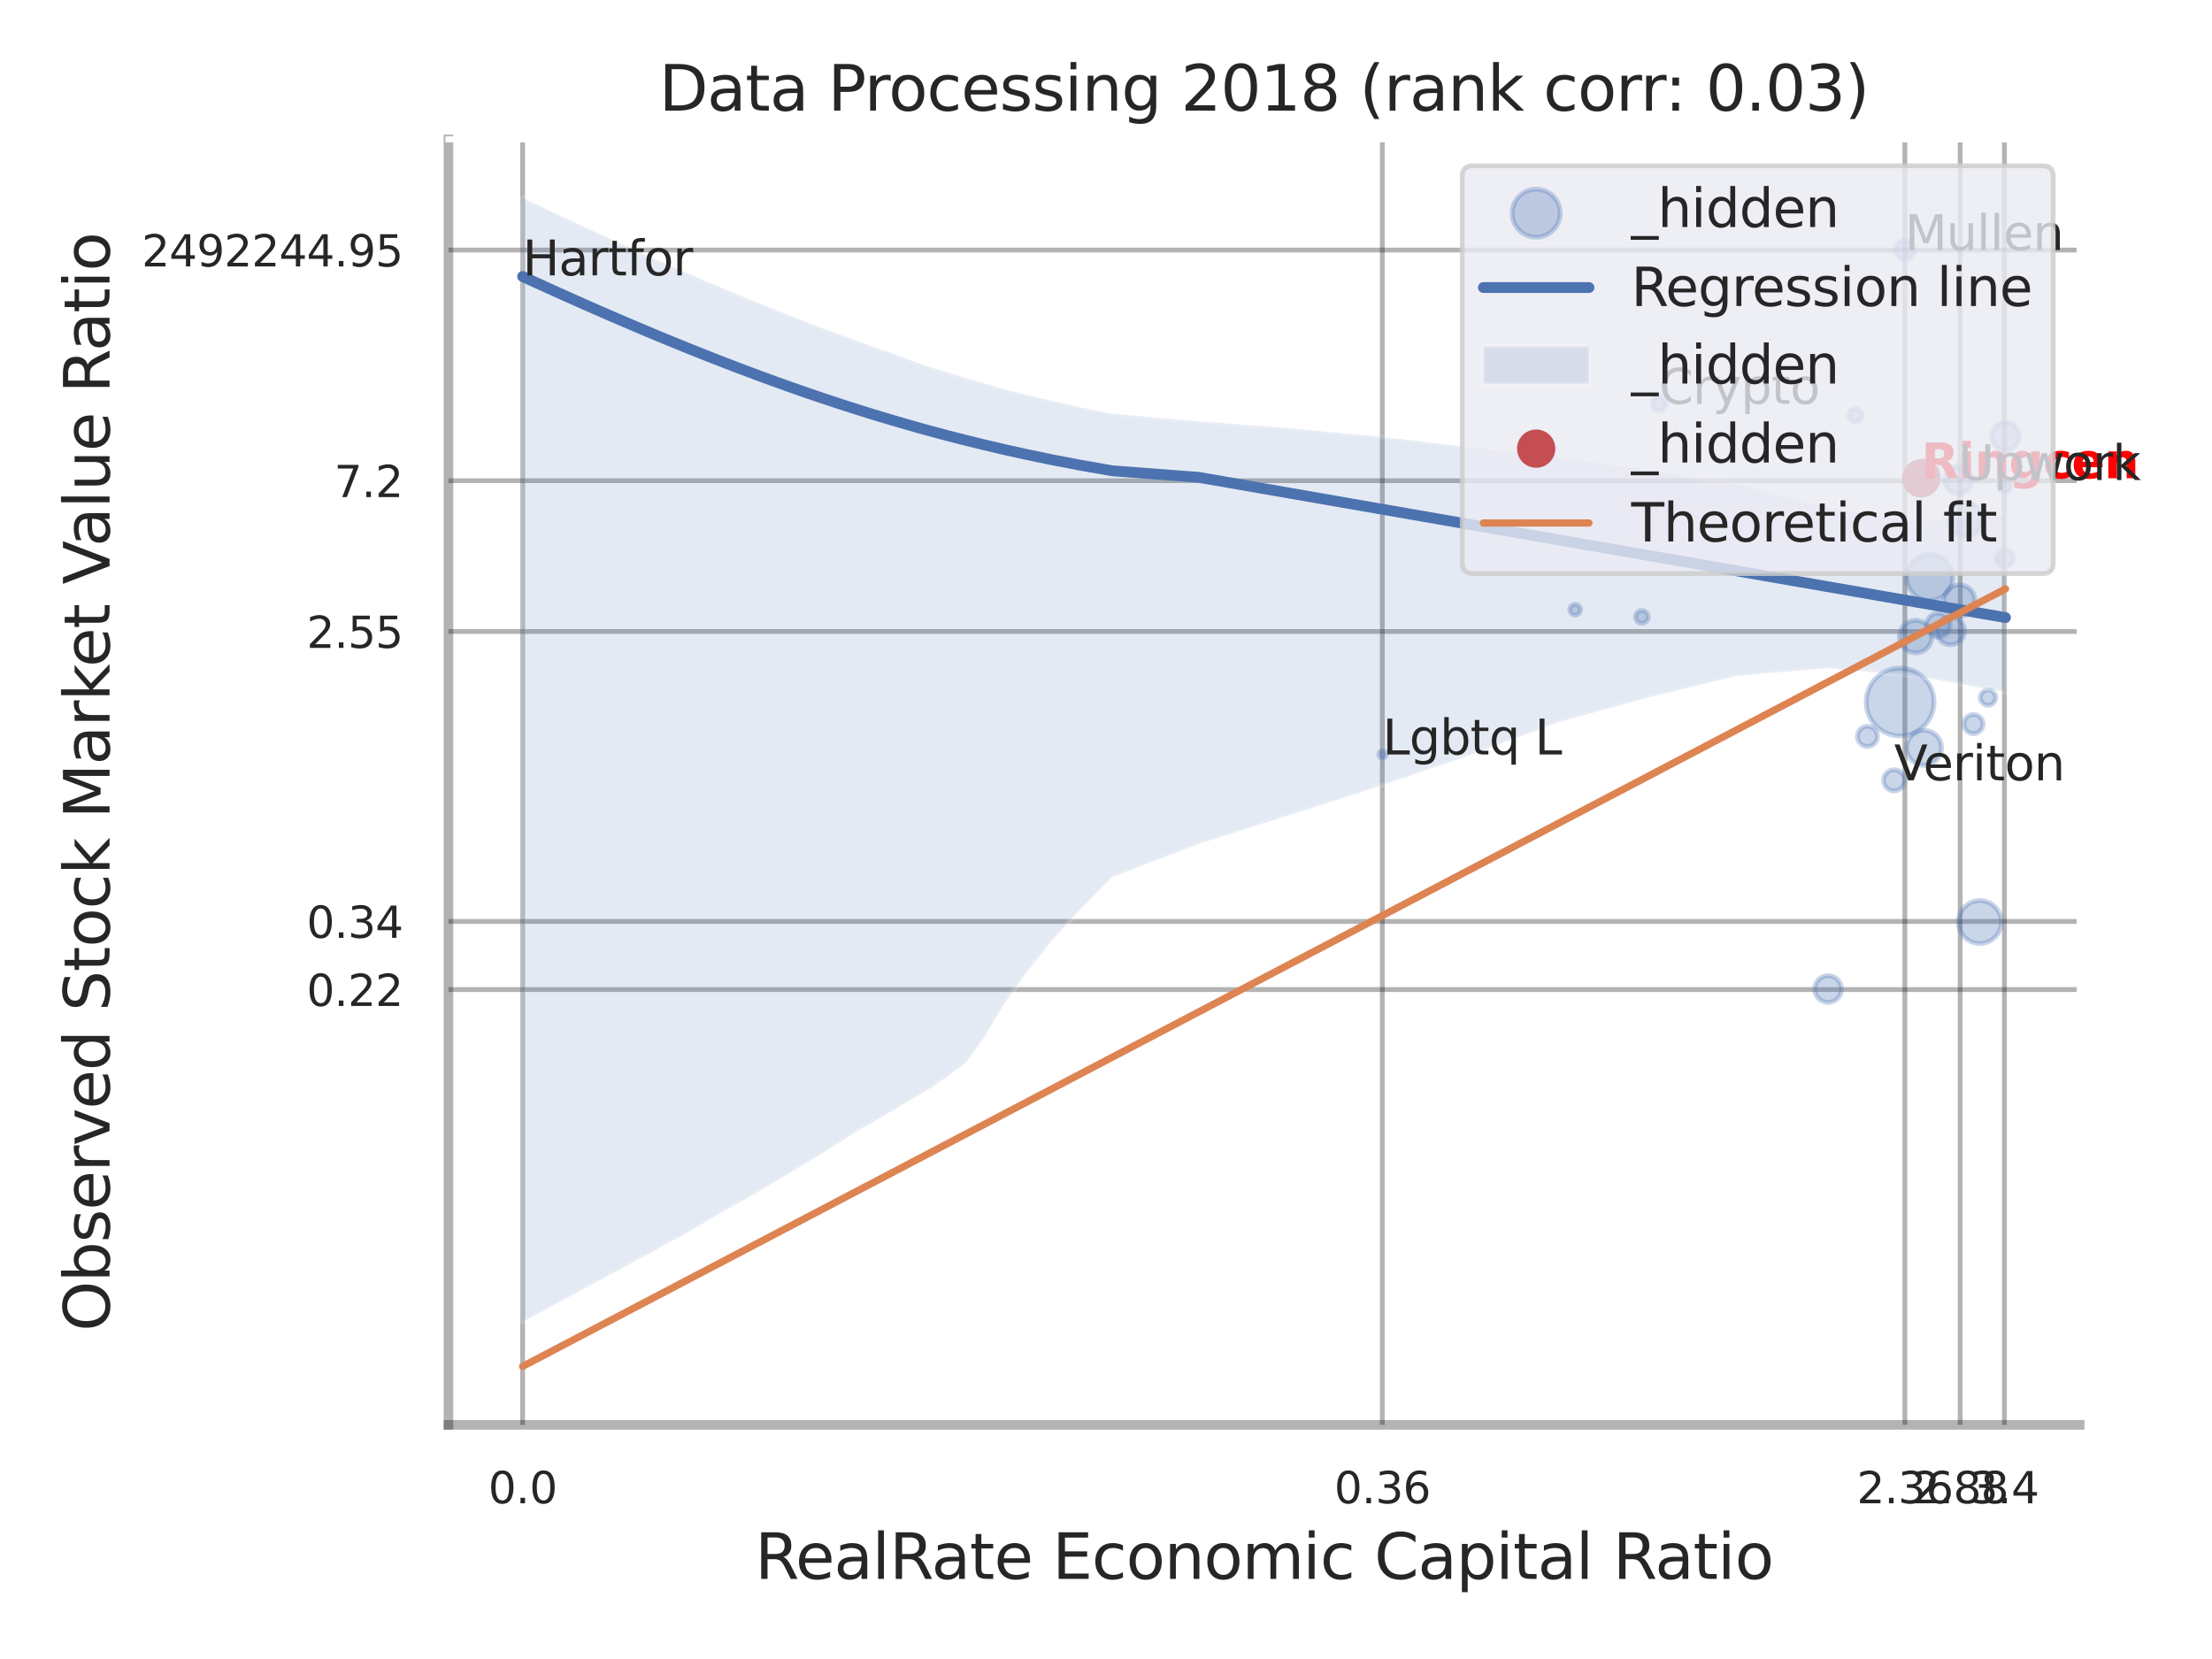 <?xml version="1.0" encoding="utf-8" standalone="no"?>
<!DOCTYPE svg PUBLIC "-//W3C//DTD SVG 1.1//EN"
  "http://www.w3.org/Graphics/SVG/1.1/DTD/svg11.dtd">
<svg xmlns:xlink="http://www.w3.org/1999/xlink" width="460.8pt" height="345.6pt" viewBox="0 0 460.8 345.6" xmlns="http://www.w3.org/2000/svg" version="1.1">
 <defs>
  <style type="text/css">*{stroke-linejoin: round; stroke-linecap: butt}</style>
 </defs>
 <g id="figure_1">
  <g id="patch_1">
   <path d="M 0 345.6 
L 460.8 345.6 
L 460.8 0 
L 0 0 
z
" style="fill: #ffffff"/>
  </g>
  <g id="axes_1">
   <g id="patch_2">
    <path d="M 93.42 296.82 
L 433.224 296.82 
L 433.224 29.04 
L 93.42 29.04 
z
" style="fill: #ffffff"/>
   </g>
   <g id="matplotlib.axis_1">
    <g id="xtick_1">
     <g id="line2d_1">
      <path d="M 108.87 296.82 
L 108.87 29.04 
" clip-path="url(#p37d6c92346)" style="fill: none; stroke: #000000; stroke-opacity: 0.3; stroke-linecap: round"/>
     </g>
     <g id="text_1">
      <!-- 0.0 -->
      <g style="fill: #262626" transform="translate(101.714 313.159) scale(0.09 -0.09)">
       <defs>
        <path id="DejaVuSans-30" d="M 2034 4250 
Q 1547 4250 1301 3770 
Q 1056 3291 1056 2328 
Q 1056 1369 1301 889 
Q 1547 409 2034 409 
Q 2525 409 2770 889 
Q 3016 1369 3016 2328 
Q 3016 3291 2770 3770 
Q 2525 4250 2034 4250 
z
M 2034 4750 
Q 2819 4750 3233 4129 
Q 3647 3509 3647 2328 
Q 3647 1150 3233 529 
Q 2819 -91 2034 -91 
Q 1250 -91 836 529 
Q 422 1150 422 2328 
Q 422 3509 836 4129 
Q 1250 4750 2034 4750 
z
" transform="scale(0.016)"/>
        <path id="DejaVuSans-2e" d="M 684 794 
L 1344 794 
L 1344 0 
L 684 0 
L 684 794 
z
" transform="scale(0.016)"/>
       </defs>
       <use xlink:href="#DejaVuSans-30"/>
       <use xlink:href="#DejaVuSans-2e" transform="translate(63.623 0)"/>
       <use xlink:href="#DejaVuSans-30" transform="translate(95.41 0)"/>
      </g>
     </g>
    </g>
    <g id="xtick_2">
     <g id="line2d_2">
      <path d="M 287.961 296.82 
L 287.961 29.04 
" clip-path="url(#p37d6c92346)" style="fill: none; stroke: #000000; stroke-opacity: 0.3; stroke-linecap: round"/>
     </g>
     <g id="text_2">
      <!-- 0.36 -->
      <g style="fill: #262626" transform="translate(277.941 313.159) scale(0.09 -0.09)">
       <defs>
        <path id="DejaVuSans-33" d="M 2597 2516 
Q 3050 2419 3304 2112 
Q 3559 1806 3559 1356 
Q 3559 666 3084 287 
Q 2609 -91 1734 -91 
Q 1441 -91 1130 -33 
Q 819 25 488 141 
L 488 750 
Q 750 597 1062 519 
Q 1375 441 1716 441 
Q 2309 441 2620 675 
Q 2931 909 2931 1356 
Q 2931 1769 2642 2001 
Q 2353 2234 1838 2234 
L 1294 2234 
L 1294 2753 
L 1863 2753 
Q 2328 2753 2575 2939 
Q 2822 3125 2822 3475 
Q 2822 3834 2567 4026 
Q 2313 4219 1838 4219 
Q 1578 4219 1281 4162 
Q 984 4106 628 3988 
L 628 4550 
Q 988 4650 1302 4700 
Q 1616 4750 1894 4750 
Q 2613 4750 3031 4423 
Q 3450 4097 3450 3541 
Q 3450 3153 3228 2886 
Q 3006 2619 2597 2516 
z
" transform="scale(0.016)"/>
        <path id="DejaVuSans-36" d="M 2113 2584 
Q 1688 2584 1439 2293 
Q 1191 2003 1191 1497 
Q 1191 994 1439 701 
Q 1688 409 2113 409 
Q 2538 409 2786 701 
Q 3034 994 3034 1497 
Q 3034 2003 2786 2293 
Q 2538 2584 2113 2584 
z
M 3366 4563 
L 3366 3988 
Q 3128 4100 2886 4159 
Q 2644 4219 2406 4219 
Q 1781 4219 1451 3797 
Q 1122 3375 1075 2522 
Q 1259 2794 1537 2939 
Q 1816 3084 2150 3084 
Q 2853 3084 3261 2657 
Q 3669 2231 3669 1497 
Q 3669 778 3244 343 
Q 2819 -91 2113 -91 
Q 1303 -91 875 529 
Q 447 1150 447 2328 
Q 447 3434 972 4092 
Q 1497 4750 2381 4750 
Q 2619 4750 2861 4703 
Q 3103 4656 3366 4563 
z
" transform="scale(0.016)"/>
       </defs>
       <use xlink:href="#DejaVuSans-30"/>
       <use xlink:href="#DejaVuSans-2e" transform="translate(63.623 0)"/>
       <use xlink:href="#DejaVuSans-33" transform="translate(95.41 0)"/>
       <use xlink:href="#DejaVuSans-36" transform="translate(159.033 0)"/>
      </g>
     </g>
    </g>
    <g id="xtick_3">
     <g id="line2d_3">
      <path d="M 396.822 296.82 
L 396.822 29.04 
" clip-path="url(#p37d6c92346)" style="fill: none; stroke: #000000; stroke-opacity: 0.3; stroke-linecap: round"/>
     </g>
     <g id="text_3">
      <!-- 2.36 -->
      <g style="fill: #262626" transform="translate(386.802 313.159) scale(0.09 -0.09)">
       <defs>
        <path id="DejaVuSans-32" d="M 1228 531 
L 3431 531 
L 3431 0 
L 469 0 
L 469 531 
Q 828 903 1448 1529 
Q 2069 2156 2228 2338 
Q 2531 2678 2651 2914 
Q 2772 3150 2772 3378 
Q 2772 3750 2511 3984 
Q 2250 4219 1831 4219 
Q 1534 4219 1204 4116 
Q 875 4013 500 3803 
L 500 4441 
Q 881 4594 1212 4672 
Q 1544 4750 1819 4750 
Q 2544 4750 2975 4387 
Q 3406 4025 3406 3419 
Q 3406 3131 3298 2873 
Q 3191 2616 2906 2266 
Q 2828 2175 2409 1742 
Q 1991 1309 1228 531 
z
" transform="scale(0.016)"/>
       </defs>
       <use xlink:href="#DejaVuSans-32"/>
       <use xlink:href="#DejaVuSans-2e" transform="translate(63.623 0)"/>
       <use xlink:href="#DejaVuSans-33" transform="translate(95.41 0)"/>
       <use xlink:href="#DejaVuSans-36" transform="translate(159.033 0)"/>
      </g>
     </g>
    </g>
    <g id="xtick_4">
     <g id="line2d_4">
      <path d="M 408.341 296.82 
L 408.341 29.04 
" clip-path="url(#p37d6c92346)" style="fill: none; stroke: #000000; stroke-opacity: 0.3; stroke-linecap: round"/>
     </g>
     <g id="text_4">
      <!-- 2.88 -->
      <g style="fill: #262626" transform="translate(398.322 313.159) scale(0.09 -0.09)">
       <defs>
        <path id="DejaVuSans-38" d="M 2034 2216 
Q 1584 2216 1326 1975 
Q 1069 1734 1069 1313 
Q 1069 891 1326 650 
Q 1584 409 2034 409 
Q 2484 409 2743 651 
Q 3003 894 3003 1313 
Q 3003 1734 2745 1975 
Q 2488 2216 2034 2216 
z
M 1403 2484 
Q 997 2584 770 2862 
Q 544 3141 544 3541 
Q 544 4100 942 4425 
Q 1341 4750 2034 4750 
Q 2731 4750 3128 4425 
Q 3525 4100 3525 3541 
Q 3525 3141 3298 2862 
Q 3072 2584 2669 2484 
Q 3125 2378 3379 2068 
Q 3634 1759 3634 1313 
Q 3634 634 3220 271 
Q 2806 -91 2034 -91 
Q 1263 -91 848 271 
Q 434 634 434 1313 
Q 434 1759 690 2068 
Q 947 2378 1403 2484 
z
M 1172 3481 
Q 1172 3119 1398 2916 
Q 1625 2713 2034 2713 
Q 2441 2713 2670 2916 
Q 2900 3119 2900 3481 
Q 2900 3844 2670 4047 
Q 2441 4250 2034 4250 
Q 1625 4250 1398 4047 
Q 1172 3844 1172 3481 
z
" transform="scale(0.016)"/>
       </defs>
       <use xlink:href="#DejaVuSans-32"/>
       <use xlink:href="#DejaVuSans-2e" transform="translate(63.623 0)"/>
       <use xlink:href="#DejaVuSans-38" transform="translate(95.41 0)"/>
       <use xlink:href="#DejaVuSans-38" transform="translate(159.033 0)"/>
      </g>
     </g>
    </g>
    <g id="xtick_5">
     <g id="line2d_5">
      <path d="M 417.557 296.82 
L 417.557 29.04 
" clip-path="url(#p37d6c92346)" style="fill: none; stroke: #000000; stroke-opacity: 0.3; stroke-linecap: round"/>
     </g>
     <g id="text_5">
      <!-- 3.4 -->
      <g style="fill: #262626" transform="translate(410.4 313.159) scale(0.09 -0.09)">
       <defs>
        <path id="DejaVuSans-34" d="M 2419 4116 
L 825 1625 
L 2419 1625 
L 2419 4116 
z
M 2253 4666 
L 3047 4666 
L 3047 1625 
L 3713 1625 
L 3713 1100 
L 3047 1100 
L 3047 0 
L 2419 0 
L 2419 1100 
L 313 1100 
L 313 1709 
L 2253 4666 
z
" transform="scale(0.016)"/>
       </defs>
       <use xlink:href="#DejaVuSans-33"/>
       <use xlink:href="#DejaVuSans-2e" transform="translate(63.623 0)"/>
       <use xlink:href="#DejaVuSans-34" transform="translate(95.41 0)"/>
      </g>
     </g>
    </g>
    <g id="xtick_6"/>
    <g id="xtick_7"/>
    <g id="xtick_8"/>
    <g id="text_6">
     <!-- RealRate Economic Capital Ratio -->
     <g style="fill: #262626" transform="translate(157.269 328.908) scale(0.13 -0.13)">
      <defs>
       <path id="DejaVuSans-52" d="M 2841 2188 
Q 3044 2119 3236 1894 
Q 3428 1669 3622 1275 
L 4263 0 
L 3584 0 
L 2988 1197 
Q 2756 1666 2539 1819 
Q 2322 1972 1947 1972 
L 1259 1972 
L 1259 0 
L 628 0 
L 628 4666 
L 2053 4666 
Q 2853 4666 3247 4331 
Q 3641 3997 3641 3322 
Q 3641 2881 3436 2590 
Q 3231 2300 2841 2188 
z
M 1259 4147 
L 1259 2491 
L 2053 2491 
Q 2509 2491 2742 2702 
Q 2975 2913 2975 3322 
Q 2975 3731 2742 3939 
Q 2509 4147 2053 4147 
L 1259 4147 
z
" transform="scale(0.016)"/>
       <path id="DejaVuSans-65" d="M 3597 1894 
L 3597 1613 
L 953 1613 
Q 991 1019 1311 708 
Q 1631 397 2203 397 
Q 2534 397 2845 478 
Q 3156 559 3463 722 
L 3463 178 
Q 3153 47 2828 -22 
Q 2503 -91 2169 -91 
Q 1331 -91 842 396 
Q 353 884 353 1716 
Q 353 2575 817 3079 
Q 1281 3584 2069 3584 
Q 2775 3584 3186 3129 
Q 3597 2675 3597 1894 
z
M 3022 2063 
Q 3016 2534 2758 2815 
Q 2500 3097 2075 3097 
Q 1594 3097 1305 2825 
Q 1016 2553 972 2059 
L 3022 2063 
z
" transform="scale(0.016)"/>
       <path id="DejaVuSans-61" d="M 2194 1759 
Q 1497 1759 1228 1600 
Q 959 1441 959 1056 
Q 959 750 1161 570 
Q 1363 391 1709 391 
Q 2188 391 2477 730 
Q 2766 1069 2766 1631 
L 2766 1759 
L 2194 1759 
z
M 3341 1997 
L 3341 0 
L 2766 0 
L 2766 531 
Q 2569 213 2275 61 
Q 1981 -91 1556 -91 
Q 1019 -91 701 211 
Q 384 513 384 1019 
Q 384 1609 779 1909 
Q 1175 2209 1959 2209 
L 2766 2209 
L 2766 2266 
Q 2766 2663 2505 2880 
Q 2244 3097 1772 3097 
Q 1472 3097 1187 3025 
Q 903 2953 641 2809 
L 641 3341 
Q 956 3463 1253 3523 
Q 1550 3584 1831 3584 
Q 2591 3584 2966 3190 
Q 3341 2797 3341 1997 
z
" transform="scale(0.016)"/>
       <path id="DejaVuSans-6c" d="M 603 4863 
L 1178 4863 
L 1178 0 
L 603 0 
L 603 4863 
z
" transform="scale(0.016)"/>
       <path id="DejaVuSans-74" d="M 1172 4494 
L 1172 3500 
L 2356 3500 
L 2356 3053 
L 1172 3053 
L 1172 1153 
Q 1172 725 1289 603 
Q 1406 481 1766 481 
L 2356 481 
L 2356 0 
L 1766 0 
Q 1100 0 847 248 
Q 594 497 594 1153 
L 594 3053 
L 172 3053 
L 172 3500 
L 594 3500 
L 594 4494 
L 1172 4494 
z
" transform="scale(0.016)"/>
       <path id="DejaVuSans-20" transform="scale(0.016)"/>
       <path id="DejaVuSans-45" d="M 628 4666 
L 3578 4666 
L 3578 4134 
L 1259 4134 
L 1259 2753 
L 3481 2753 
L 3481 2222 
L 1259 2222 
L 1259 531 
L 3634 531 
L 3634 0 
L 628 0 
L 628 4666 
z
" transform="scale(0.016)"/>
       <path id="DejaVuSans-63" d="M 3122 3366 
L 3122 2828 
Q 2878 2963 2633 3030 
Q 2388 3097 2138 3097 
Q 1578 3097 1268 2742 
Q 959 2388 959 1747 
Q 959 1106 1268 751 
Q 1578 397 2138 397 
Q 2388 397 2633 464 
Q 2878 531 3122 666 
L 3122 134 
Q 2881 22 2623 -34 
Q 2366 -91 2075 -91 
Q 1284 -91 818 406 
Q 353 903 353 1747 
Q 353 2603 823 3093 
Q 1294 3584 2113 3584 
Q 2378 3584 2631 3529 
Q 2884 3475 3122 3366 
z
" transform="scale(0.016)"/>
       <path id="DejaVuSans-6f" d="M 1959 3097 
Q 1497 3097 1228 2736 
Q 959 2375 959 1747 
Q 959 1119 1226 758 
Q 1494 397 1959 397 
Q 2419 397 2687 759 
Q 2956 1122 2956 1747 
Q 2956 2369 2687 2733 
Q 2419 3097 1959 3097 
z
M 1959 3584 
Q 2709 3584 3137 3096 
Q 3566 2609 3566 1747 
Q 3566 888 3137 398 
Q 2709 -91 1959 -91 
Q 1206 -91 779 398 
Q 353 888 353 1747 
Q 353 2609 779 3096 
Q 1206 3584 1959 3584 
z
" transform="scale(0.016)"/>
       <path id="DejaVuSans-6e" d="M 3513 2113 
L 3513 0 
L 2938 0 
L 2938 2094 
Q 2938 2591 2744 2837 
Q 2550 3084 2163 3084 
Q 1697 3084 1428 2787 
Q 1159 2491 1159 1978 
L 1159 0 
L 581 0 
L 581 3500 
L 1159 3500 
L 1159 2956 
Q 1366 3272 1645 3428 
Q 1925 3584 2291 3584 
Q 2894 3584 3203 3211 
Q 3513 2838 3513 2113 
z
" transform="scale(0.016)"/>
       <path id="DejaVuSans-6d" d="M 3328 2828 
Q 3544 3216 3844 3400 
Q 4144 3584 4550 3584 
Q 5097 3584 5394 3201 
Q 5691 2819 5691 2113 
L 5691 0 
L 5113 0 
L 5113 2094 
Q 5113 2597 4934 2840 
Q 4756 3084 4391 3084 
Q 3944 3084 3684 2787 
Q 3425 2491 3425 1978 
L 3425 0 
L 2847 0 
L 2847 2094 
Q 2847 2600 2669 2842 
Q 2491 3084 2119 3084 
Q 1678 3084 1418 2786 
Q 1159 2488 1159 1978 
L 1159 0 
L 581 0 
L 581 3500 
L 1159 3500 
L 1159 2956 
Q 1356 3278 1631 3431 
Q 1906 3584 2284 3584 
Q 2666 3584 2933 3390 
Q 3200 3197 3328 2828 
z
" transform="scale(0.016)"/>
       <path id="DejaVuSans-69" d="M 603 3500 
L 1178 3500 
L 1178 0 
L 603 0 
L 603 3500 
z
M 603 4863 
L 1178 4863 
L 1178 4134 
L 603 4134 
L 603 4863 
z
" transform="scale(0.016)"/>
       <path id="DejaVuSans-43" d="M 4122 4306 
L 4122 3641 
Q 3803 3938 3442 4084 
Q 3081 4231 2675 4231 
Q 1875 4231 1450 3742 
Q 1025 3253 1025 2328 
Q 1025 1406 1450 917 
Q 1875 428 2675 428 
Q 3081 428 3442 575 
Q 3803 722 4122 1019 
L 4122 359 
Q 3791 134 3420 21 
Q 3050 -91 2638 -91 
Q 1578 -91 968 557 
Q 359 1206 359 2328 
Q 359 3453 968 4101 
Q 1578 4750 2638 4750 
Q 3056 4750 3426 4639 
Q 3797 4528 4122 4306 
z
" transform="scale(0.016)"/>
       <path id="DejaVuSans-70" d="M 1159 525 
L 1159 -1331 
L 581 -1331 
L 581 3500 
L 1159 3500 
L 1159 2969 
Q 1341 3281 1617 3432 
Q 1894 3584 2278 3584 
Q 2916 3584 3314 3078 
Q 3713 2572 3713 1747 
Q 3713 922 3314 415 
Q 2916 -91 2278 -91 
Q 1894 -91 1617 61 
Q 1341 213 1159 525 
z
M 3116 1747 
Q 3116 2381 2855 2742 
Q 2594 3103 2138 3103 
Q 1681 3103 1420 2742 
Q 1159 2381 1159 1747 
Q 1159 1113 1420 752 
Q 1681 391 2138 391 
Q 2594 391 2855 752 
Q 3116 1113 3116 1747 
z
" transform="scale(0.016)"/>
      </defs>
      <use xlink:href="#DejaVuSans-52"/>
      <use xlink:href="#DejaVuSans-65" transform="translate(64.982 0)"/>
      <use xlink:href="#DejaVuSans-61" transform="translate(126.506 0)"/>
      <use xlink:href="#DejaVuSans-6c" transform="translate(187.785 0)"/>
      <use xlink:href="#DejaVuSans-52" transform="translate(215.568 0)"/>
      <use xlink:href="#DejaVuSans-61" transform="translate(282.801 0)"/>
      <use xlink:href="#DejaVuSans-74" transform="translate(344.08 0)"/>
      <use xlink:href="#DejaVuSans-65" transform="translate(383.289 0)"/>
      <use xlink:href="#DejaVuSans-20" transform="translate(444.812 0)"/>
      <use xlink:href="#DejaVuSans-45" transform="translate(476.6 0)"/>
      <use xlink:href="#DejaVuSans-63" transform="translate(539.783 0)"/>
      <use xlink:href="#DejaVuSans-6f" transform="translate(594.764 0)"/>
      <use xlink:href="#DejaVuSans-6e" transform="translate(655.945 0)"/>
      <use xlink:href="#DejaVuSans-6f" transform="translate(719.324 0)"/>
      <use xlink:href="#DejaVuSans-6d" transform="translate(780.506 0)"/>
      <use xlink:href="#DejaVuSans-69" transform="translate(877.918 0)"/>
      <use xlink:href="#DejaVuSans-63" transform="translate(905.701 0)"/>
      <use xlink:href="#DejaVuSans-20" transform="translate(960.682 0)"/>
      <use xlink:href="#DejaVuSans-43" transform="translate(992.469 0)"/>
      <use xlink:href="#DejaVuSans-61" transform="translate(1062.293 0)"/>
      <use xlink:href="#DejaVuSans-70" transform="translate(1123.572 0)"/>
      <use xlink:href="#DejaVuSans-69" transform="translate(1187.049 0)"/>
      <use xlink:href="#DejaVuSans-74" transform="translate(1214.832 0)"/>
      <use xlink:href="#DejaVuSans-61" transform="translate(1254.041 0)"/>
      <use xlink:href="#DejaVuSans-6c" transform="translate(1315.32 0)"/>
      <use xlink:href="#DejaVuSans-20" transform="translate(1343.104 0)"/>
      <use xlink:href="#DejaVuSans-52" transform="translate(1374.891 0)"/>
      <use xlink:href="#DejaVuSans-61" transform="translate(1442.123 0)"/>
      <use xlink:href="#DejaVuSans-74" transform="translate(1503.402 0)"/>
      <use xlink:href="#DejaVuSans-69" transform="translate(1542.611 0)"/>
      <use xlink:href="#DejaVuSans-6f" transform="translate(1570.395 0)"/>
     </g>
    </g>
   </g>
   <g id="matplotlib.axis_2">
    <g id="ytick_1">
     <g id="line2d_6">
      <path d="M 93.42 206.144 
L 433.224 206.144 
" clip-path="url(#p37d6c92346)" style="fill: none; stroke: #000000; stroke-opacity: 0.3; stroke-linecap: round"/>
     </g>
     <g id="text_7">
      <!-- 0.22 -->
      <g style="fill: #262626" transform="translate(63.881 209.563) scale(0.09 -0.09)">
       <use xlink:href="#DejaVuSans-30"/>
       <use xlink:href="#DejaVuSans-2e" transform="translate(63.623 0)"/>
       <use xlink:href="#DejaVuSans-32" transform="translate(95.41 0)"/>
       <use xlink:href="#DejaVuSans-32" transform="translate(159.033 0)"/>
      </g>
     </g>
    </g>
    <g id="ytick_2">
     <g id="line2d_7">
      <path d="M 93.42 191.949 
L 433.224 191.949 
" clip-path="url(#p37d6c92346)" style="fill: none; stroke: #000000; stroke-opacity: 0.3; stroke-linecap: round"/>
     </g>
     <g id="text_8">
      <!-- 0.34 -->
      <g style="fill: #262626" transform="translate(63.881 195.368) scale(0.09 -0.09)">
       <use xlink:href="#DejaVuSans-30"/>
       <use xlink:href="#DejaVuSans-2e" transform="translate(63.623 0)"/>
       <use xlink:href="#DejaVuSans-33" transform="translate(95.41 0)"/>
       <use xlink:href="#DejaVuSans-34" transform="translate(159.033 0)"/>
      </g>
     </g>
    </g>
    <g id="ytick_3">
     <g id="line2d_8">
      <path d="M 93.42 131.547 
L 433.224 131.547 
" clip-path="url(#p37d6c92346)" style="fill: none; stroke: #000000; stroke-opacity: 0.3; stroke-linecap: round"/>
     </g>
     <g id="text_9">
      <!-- 2.55 -->
      <g style="fill: #262626" transform="translate(63.881 134.966) scale(0.09 -0.09)">
       <defs>
        <path id="DejaVuSans-35" d="M 691 4666 
L 3169 4666 
L 3169 4134 
L 1269 4134 
L 1269 2991 
Q 1406 3038 1543 3061 
Q 1681 3084 1819 3084 
Q 2600 3084 3056 2656 
Q 3513 2228 3513 1497 
Q 3513 744 3044 326 
Q 2575 -91 1722 -91 
Q 1428 -91 1123 -41 
Q 819 9 494 109 
L 494 744 
Q 775 591 1075 516 
Q 1375 441 1709 441 
Q 2250 441 2565 725 
Q 2881 1009 2881 1497 
Q 2881 1984 2565 2268 
Q 2250 2553 1709 2553 
Q 1456 2553 1204 2497 
Q 953 2441 691 2322 
L 691 4666 
z
" transform="scale(0.016)"/>
       </defs>
       <use xlink:href="#DejaVuSans-32"/>
       <use xlink:href="#DejaVuSans-2e" transform="translate(63.623 0)"/>
       <use xlink:href="#DejaVuSans-35" transform="translate(95.41 0)"/>
       <use xlink:href="#DejaVuSans-35" transform="translate(159.033 0)"/>
      </g>
     </g>
    </g>
    <g id="ytick_4">
     <g id="line2d_9">
      <path d="M 93.42 100.138 
L 433.224 100.138 
" clip-path="url(#p37d6c92346)" style="fill: none; stroke: #000000; stroke-opacity: 0.3; stroke-linecap: round"/>
     </g>
     <g id="text_10">
      <!-- 7.2 -->
      <g style="fill: #262626" transform="translate(69.607 103.557) scale(0.09 -0.09)">
       <defs>
        <path id="DejaVuSans-37" d="M 525 4666 
L 3525 4666 
L 3525 4397 
L 1831 0 
L 1172 0 
L 2766 4134 
L 525 4134 
L 525 4666 
z
" transform="scale(0.016)"/>
       </defs>
       <use xlink:href="#DejaVuSans-37"/>
       <use xlink:href="#DejaVuSans-2e" transform="translate(63.623 0)"/>
       <use xlink:href="#DejaVuSans-32" transform="translate(95.41 0)"/>
      </g>
     </g>
    </g>
    <g id="ytick_5">
     <g id="line2d_10">
      <path d="M 93.42 52.09 
L 433.224 52.09 
" clip-path="url(#p37d6c92346)" style="fill: none; stroke: #000000; stroke-opacity: 0.3; stroke-linecap: round"/>
     </g>
     <g id="text_11">
      <!-- 2492244.95 -->
      <g style="fill: #262626" transform="translate(29.523 55.51) scale(0.09 -0.09)">
       <defs>
        <path id="DejaVuSans-39" d="M 703 97 
L 703 672 
Q 941 559 1184 500 
Q 1428 441 1663 441 
Q 2288 441 2617 861 
Q 2947 1281 2994 2138 
Q 2813 1869 2534 1725 
Q 2256 1581 1919 1581 
Q 1219 1581 811 2004 
Q 403 2428 403 3163 
Q 403 3881 828 4315 
Q 1253 4750 1959 4750 
Q 2769 4750 3195 4129 
Q 3622 3509 3622 2328 
Q 3622 1225 3098 567 
Q 2575 -91 1691 -91 
Q 1453 -91 1209 -44 
Q 966 3 703 97 
z
M 1959 2075 
Q 2384 2075 2632 2365 
Q 2881 2656 2881 3163 
Q 2881 3666 2632 3958 
Q 2384 4250 1959 4250 
Q 1534 4250 1286 3958 
Q 1038 3666 1038 3163 
Q 1038 2656 1286 2365 
Q 1534 2075 1959 2075 
z
" transform="scale(0.016)"/>
       </defs>
       <use xlink:href="#DejaVuSans-32"/>
       <use xlink:href="#DejaVuSans-34" transform="translate(63.623 0)"/>
       <use xlink:href="#DejaVuSans-39" transform="translate(127.246 0)"/>
       <use xlink:href="#DejaVuSans-32" transform="translate(190.869 0)"/>
       <use xlink:href="#DejaVuSans-32" transform="translate(254.492 0)"/>
       <use xlink:href="#DejaVuSans-34" transform="translate(318.115 0)"/>
       <use xlink:href="#DejaVuSans-34" transform="translate(381.738 0)"/>
       <use xlink:href="#DejaVuSans-2e" transform="translate(445.361 0)"/>
       <use xlink:href="#DejaVuSans-39" transform="translate(477.148 0)"/>
       <use xlink:href="#DejaVuSans-35" transform="translate(540.771 0)"/>
      </g>
     </g>
    </g>
    <g id="ytick_6"/>
    <g id="ytick_7"/>
    <g id="ytick_8"/>
    <g id="ytick_9"/>
    <g id="ytick_10"/>
    <g id="text_12">
     <!-- Observed Stock Market Value Ratio -->
     <g style="fill: #262626" transform="translate(22.82 277.332) rotate(-90) scale(0.13 -0.13)">
      <defs>
       <path id="DejaVuSans-4f" d="M 2522 4238 
Q 1834 4238 1429 3725 
Q 1025 3213 1025 2328 
Q 1025 1447 1429 934 
Q 1834 422 2522 422 
Q 3209 422 3611 934 
Q 4013 1447 4013 2328 
Q 4013 3213 3611 3725 
Q 3209 4238 2522 4238 
z
M 2522 4750 
Q 3503 4750 4090 4092 
Q 4678 3434 4678 2328 
Q 4678 1225 4090 567 
Q 3503 -91 2522 -91 
Q 1538 -91 948 565 
Q 359 1222 359 2328 
Q 359 3434 948 4092 
Q 1538 4750 2522 4750 
z
" transform="scale(0.016)"/>
       <path id="DejaVuSans-62" d="M 3116 1747 
Q 3116 2381 2855 2742 
Q 2594 3103 2138 3103 
Q 1681 3103 1420 2742 
Q 1159 2381 1159 1747 
Q 1159 1113 1420 752 
Q 1681 391 2138 391 
Q 2594 391 2855 752 
Q 3116 1113 3116 1747 
z
M 1159 2969 
Q 1341 3281 1617 3432 
Q 1894 3584 2278 3584 
Q 2916 3584 3314 3078 
Q 3713 2572 3713 1747 
Q 3713 922 3314 415 
Q 2916 -91 2278 -91 
Q 1894 -91 1617 61 
Q 1341 213 1159 525 
L 1159 0 
L 581 0 
L 581 4863 
L 1159 4863 
L 1159 2969 
z
" transform="scale(0.016)"/>
       <path id="DejaVuSans-73" d="M 2834 3397 
L 2834 2853 
Q 2591 2978 2328 3040 
Q 2066 3103 1784 3103 
Q 1356 3103 1142 2972 
Q 928 2841 928 2578 
Q 928 2378 1081 2264 
Q 1234 2150 1697 2047 
L 1894 2003 
Q 2506 1872 2764 1633 
Q 3022 1394 3022 966 
Q 3022 478 2636 193 
Q 2250 -91 1575 -91 
Q 1294 -91 989 -36 
Q 684 19 347 128 
L 347 722 
Q 666 556 975 473 
Q 1284 391 1588 391 
Q 1994 391 2212 530 
Q 2431 669 2431 922 
Q 2431 1156 2273 1281 
Q 2116 1406 1581 1522 
L 1381 1569 
Q 847 1681 609 1914 
Q 372 2147 372 2553 
Q 372 3047 722 3315 
Q 1072 3584 1716 3584 
Q 2034 3584 2315 3537 
Q 2597 3491 2834 3397 
z
" transform="scale(0.016)"/>
       <path id="DejaVuSans-72" d="M 2631 2963 
Q 2534 3019 2420 3045 
Q 2306 3072 2169 3072 
Q 1681 3072 1420 2755 
Q 1159 2438 1159 1844 
L 1159 0 
L 581 0 
L 581 3500 
L 1159 3500 
L 1159 2956 
Q 1341 3275 1631 3429 
Q 1922 3584 2338 3584 
Q 2397 3584 2469 3576 
Q 2541 3569 2628 3553 
L 2631 2963 
z
" transform="scale(0.016)"/>
       <path id="DejaVuSans-76" d="M 191 3500 
L 800 3500 
L 1894 563 
L 2988 3500 
L 3597 3500 
L 2284 0 
L 1503 0 
L 191 3500 
z
" transform="scale(0.016)"/>
       <path id="DejaVuSans-64" d="M 2906 2969 
L 2906 4863 
L 3481 4863 
L 3481 0 
L 2906 0 
L 2906 525 
Q 2725 213 2448 61 
Q 2172 -91 1784 -91 
Q 1150 -91 751 415 
Q 353 922 353 1747 
Q 353 2572 751 3078 
Q 1150 3584 1784 3584 
Q 2172 3584 2448 3432 
Q 2725 3281 2906 2969 
z
M 947 1747 
Q 947 1113 1208 752 
Q 1469 391 1925 391 
Q 2381 391 2643 752 
Q 2906 1113 2906 1747 
Q 2906 2381 2643 2742 
Q 2381 3103 1925 3103 
Q 1469 3103 1208 2742 
Q 947 2381 947 1747 
z
" transform="scale(0.016)"/>
       <path id="DejaVuSans-53" d="M 3425 4513 
L 3425 3897 
Q 3066 4069 2747 4153 
Q 2428 4238 2131 4238 
Q 1616 4238 1336 4038 
Q 1056 3838 1056 3469 
Q 1056 3159 1242 3001 
Q 1428 2844 1947 2747 
L 2328 2669 
Q 3034 2534 3370 2195 
Q 3706 1856 3706 1288 
Q 3706 609 3251 259 
Q 2797 -91 1919 -91 
Q 1588 -91 1214 -16 
Q 841 59 441 206 
L 441 856 
Q 825 641 1194 531 
Q 1563 422 1919 422 
Q 2459 422 2753 634 
Q 3047 847 3047 1241 
Q 3047 1584 2836 1778 
Q 2625 1972 2144 2069 
L 1759 2144 
Q 1053 2284 737 2584 
Q 422 2884 422 3419 
Q 422 4038 858 4394 
Q 1294 4750 2059 4750 
Q 2388 4750 2728 4690 
Q 3069 4631 3425 4513 
z
" transform="scale(0.016)"/>
       <path id="DejaVuSans-6b" d="M 581 4863 
L 1159 4863 
L 1159 1991 
L 2875 3500 
L 3609 3500 
L 1753 1863 
L 3688 0 
L 2938 0 
L 1159 1709 
L 1159 0 
L 581 0 
L 581 4863 
z
" transform="scale(0.016)"/>
       <path id="DejaVuSans-4d" d="M 628 4666 
L 1569 4666 
L 2759 1491 
L 3956 4666 
L 4897 4666 
L 4897 0 
L 4281 0 
L 4281 4097 
L 3078 897 
L 2444 897 
L 1241 4097 
L 1241 0 
L 628 0 
L 628 4666 
z
" transform="scale(0.016)"/>
       <path id="DejaVuSans-56" d="M 1831 0 
L 50 4666 
L 709 4666 
L 2188 738 
L 3669 4666 
L 4325 4666 
L 2547 0 
L 1831 0 
z
" transform="scale(0.016)"/>
       <path id="DejaVuSans-75" d="M 544 1381 
L 544 3500 
L 1119 3500 
L 1119 1403 
Q 1119 906 1312 657 
Q 1506 409 1894 409 
Q 2359 409 2629 706 
Q 2900 1003 2900 1516 
L 2900 3500 
L 3475 3500 
L 3475 0 
L 2900 0 
L 2900 538 
Q 2691 219 2414 64 
Q 2138 -91 1772 -91 
Q 1169 -91 856 284 
Q 544 659 544 1381 
z
M 1991 3584 
L 1991 3584 
z
" transform="scale(0.016)"/>
      </defs>
      <use xlink:href="#DejaVuSans-4f"/>
      <use xlink:href="#DejaVuSans-62" transform="translate(78.711 0)"/>
      <use xlink:href="#DejaVuSans-73" transform="translate(142.188 0)"/>
      <use xlink:href="#DejaVuSans-65" transform="translate(194.287 0)"/>
      <use xlink:href="#DejaVuSans-72" transform="translate(255.811 0)"/>
      <use xlink:href="#DejaVuSans-76" transform="translate(296.924 0)"/>
      <use xlink:href="#DejaVuSans-65" transform="translate(356.104 0)"/>
      <use xlink:href="#DejaVuSans-64" transform="translate(417.627 0)"/>
      <use xlink:href="#DejaVuSans-20" transform="translate(481.104 0)"/>
      <use xlink:href="#DejaVuSans-53" transform="translate(512.891 0)"/>
      <use xlink:href="#DejaVuSans-74" transform="translate(576.367 0)"/>
      <use xlink:href="#DejaVuSans-6f" transform="translate(615.576 0)"/>
      <use xlink:href="#DejaVuSans-63" transform="translate(676.758 0)"/>
      <use xlink:href="#DejaVuSans-6b" transform="translate(731.738 0)"/>
      <use xlink:href="#DejaVuSans-20" transform="translate(789.648 0)"/>
      <use xlink:href="#DejaVuSans-4d" transform="translate(821.436 0)"/>
      <use xlink:href="#DejaVuSans-61" transform="translate(907.715 0)"/>
      <use xlink:href="#DejaVuSans-72" transform="translate(968.994 0)"/>
      <use xlink:href="#DejaVuSans-6b" transform="translate(1010.107 0)"/>
      <use xlink:href="#DejaVuSans-65" transform="translate(1064.393 0)"/>
      <use xlink:href="#DejaVuSans-74" transform="translate(1125.916 0)"/>
      <use xlink:href="#DejaVuSans-20" transform="translate(1165.125 0)"/>
      <use xlink:href="#DejaVuSans-56" transform="translate(1196.912 0)"/>
      <use xlink:href="#DejaVuSans-61" transform="translate(1257.57 0)"/>
      <use xlink:href="#DejaVuSans-6c" transform="translate(1318.85 0)"/>
      <use xlink:href="#DejaVuSans-75" transform="translate(1346.633 0)"/>
      <use xlink:href="#DejaVuSans-65" transform="translate(1410.012 0)"/>
      <use xlink:href="#DejaVuSans-20" transform="translate(1471.535 0)"/>
      <use xlink:href="#DejaVuSans-52" transform="translate(1503.322 0)"/>
      <use xlink:href="#DejaVuSans-61" transform="translate(1570.555 0)"/>
      <use xlink:href="#DejaVuSans-74" transform="translate(1631.834 0)"/>
      <use xlink:href="#DejaVuSans-69" transform="translate(1671.043 0)"/>
      <use xlink:href="#DejaVuSans-6f" transform="translate(1698.826 0)"/>
     </g>
    </g>
   </g>
   <g id="PathCollection_1">
    <path d="M 395.823 153.309 
C 397.698 153.309 399.497 152.564 400.823 151.238 
C 402.149 149.912 402.894 148.113 402.894 146.238 
C 402.894 144.363 402.149 142.564 400.823 141.238 
C 399.497 139.912 397.698 139.167 395.823 139.167 
C 393.948 139.167 392.149 139.912 390.823 141.238 
C 389.497 142.564 388.752 144.363 388.752 146.238 
C 388.752 148.113 389.497 149.912 390.823 151.238 
C 392.149 152.564 393.948 153.309 395.823 153.309 
z
" clip-path="url(#p37d6c92346)" style="fill: #4c72b0; fill-opacity: 0.3; stroke: #4c72b0; stroke-opacity: 0.3"/>
    <path d="M 417.676 118.118 
C 418.149 118.118 418.603 117.93 418.937 117.596 
C 419.271 117.261 419.459 116.808 419.459 116.335 
C 419.459 115.862 419.271 115.409 418.937 115.074 
C 418.603 114.74 418.149 114.552 417.676 114.552 
C 417.203 114.552 416.75 114.74 416.415 115.074 
C 416.081 115.409 415.893 115.862 415.893 116.335 
C 415.893 116.808 416.081 117.261 416.415 117.596 
C 416.75 117.93 417.203 118.118 417.676 118.118 
z
" clip-path="url(#p37d6c92346)" style="fill: #4c72b0; fill-opacity: 0.3; stroke: #4c72b0; stroke-opacity: 0.3"/>
    <path d="M 411.106 152.837 
C 411.636 152.837 412.144 152.627 412.519 152.253 
C 412.893 151.878 413.103 151.37 413.103 150.84 
C 413.103 150.311 412.893 149.803 412.519 149.428 
C 412.144 149.054 411.636 148.844 411.106 148.844 
C 410.577 148.844 410.069 149.054 409.694 149.428 
C 409.32 149.803 409.11 150.311 409.11 150.84 
C 409.11 151.37 409.32 151.878 409.694 152.253 
C 410.069 152.627 410.577 152.837 411.106 152.837 
z
" clip-path="url(#p37d6c92346)" style="fill: #4c72b0; fill-opacity: 0.3; stroke: #4c72b0; stroke-opacity: 0.3"/>
    <path d="M 406.334 134.328 
C 407.109 134.328 407.852 134.02 408.4 133.472 
C 408.948 132.925 409.256 132.181 409.256 131.406 
C 409.256 130.631 408.948 129.888 408.4 129.34 
C 407.852 128.792 407.109 128.484 406.334 128.484 
C 405.559 128.484 404.816 128.792 404.268 129.34 
C 403.72 129.888 403.412 130.631 403.412 131.406 
C 403.412 132.181 403.72 132.925 404.268 133.472 
C 404.816 134.02 405.559 134.328 406.334 134.328 
z
" clip-path="url(#p37d6c92346)" style="fill: #4c72b0; fill-opacity: 0.3; stroke: #4c72b0; stroke-opacity: 0.3"/>
    <path d="M 400.813 159.428 
C 401.779 159.428 402.706 159.044 403.39 158.361 
C 404.073 157.677 404.457 156.75 404.457 155.783 
C 404.457 154.817 404.073 153.889 403.39 153.206 
C 402.706 152.522 401.779 152.138 400.813 152.138 
C 399.846 152.138 398.919 152.522 398.235 153.206 
C 397.552 153.889 397.168 154.817 397.168 155.783 
C 397.168 156.75 397.552 157.677 398.235 158.361 
C 398.919 159.044 399.846 159.428 400.813 159.428 
z
" clip-path="url(#p37d6c92346)" style="fill: #4c72b0; fill-opacity: 0.3; stroke: #4c72b0; stroke-opacity: 0.3"/>
    <path d="M 409.48 111.754 
C 410.422 111.754 411.326 111.38 411.992 110.713 
C 412.658 110.047 413.032 109.144 413.032 108.202 
C 413.032 107.26 412.658 106.356 411.992 105.69 
C 411.326 105.024 410.422 104.65 409.48 104.65 
C 408.539 104.65 407.635 105.024 406.969 105.69 
C 406.303 106.356 405.929 107.26 405.929 108.202 
C 405.929 109.144 406.303 110.047 406.969 110.713 
C 407.635 111.38 408.539 111.754 409.48 111.754 
z
" clip-path="url(#p37d6c92346)" style="fill: #4c72b0; fill-opacity: 0.3; stroke: #4c72b0; stroke-opacity: 0.3"/>
    <path d="M 417.62 102.642 
C 417.961 102.642 418.287 102.506 418.527 102.266 
C 418.768 102.025 418.903 101.699 418.903 101.359 
C 418.903 101.018 418.768 100.692 418.527 100.451 
C 418.287 100.211 417.961 100.076 417.62 100.076 
C 417.28 100.076 416.954 100.211 416.713 100.451 
C 416.472 100.692 416.337 101.018 416.337 101.359 
C 416.337 101.699 416.472 102.025 416.713 102.266 
C 416.954 102.506 417.28 102.642 417.62 102.642 
z
" clip-path="url(#p37d6c92346)" style="fill: #4c72b0; fill-opacity: 0.3; stroke: #4c72b0; stroke-opacity: 0.3"/>
    <path d="M 414.143 146.929 
C 414.567 146.929 414.974 146.76 415.274 146.46 
C 415.574 146.16 415.743 145.753 415.743 145.329 
C 415.743 144.905 415.574 144.498 415.274 144.198 
C 414.974 143.898 414.567 143.729 414.143 143.729 
C 413.719 143.729 413.312 143.898 413.012 144.198 
C 412.712 144.498 412.543 144.905 412.543 145.329 
C 412.543 145.753 412.712 146.16 413.012 146.46 
C 413.312 146.76 413.719 146.929 414.143 146.929 
z
" clip-path="url(#p37d6c92346)" style="fill: #4c72b0; fill-opacity: 0.3; stroke: #4c72b0; stroke-opacity: 0.3"/>
    <path d="M 400.947 101.643 
C 401.719 101.643 402.46 101.336 403.006 100.789 
C 403.553 100.243 403.86 99.502 403.86 98.73 
C 403.86 97.957 403.553 97.216 403.006 96.67 
C 402.46 96.124 401.719 95.817 400.947 95.817 
C 400.174 95.817 399.433 96.124 398.887 96.67 
C 398.341 97.216 398.034 97.957 398.034 98.73 
C 398.034 99.502 398.341 100.243 398.887 100.789 
C 399.433 101.336 400.174 101.643 400.947 101.643 
z
" clip-path="url(#p37d6c92346)" style="fill: #4c72b0; fill-opacity: 0.3; stroke: #4c72b0; stroke-opacity: 0.3"/>
    <path d="M 403.788 132.729 
C 404.451 132.729 405.086 132.465 405.555 131.997 
C 406.024 131.528 406.287 130.893 406.287 130.23 
C 406.287 129.567 406.024 128.932 405.555 128.463 
C 405.086 127.995 404.451 127.731 403.788 127.731 
C 403.125 127.731 402.49 127.995 402.021 128.463 
C 401.553 128.932 401.289 129.567 401.289 130.23 
C 401.289 130.893 401.553 131.528 402.021 131.997 
C 402.49 132.465 403.125 132.729 403.788 132.729 
z
" clip-path="url(#p37d6c92346)" style="fill: #4c72b0; fill-opacity: 0.3; stroke: #4c72b0; stroke-opacity: 0.3"/>
    <path d="M 400.218 103.12 
C 401.142 103.12 402.028 102.753 402.682 102.1 
C 403.335 101.446 403.702 100.56 403.702 99.636 
C 403.702 98.712 403.335 97.826 402.682 97.172 
C 402.028 96.519 401.142 96.152 400.218 96.152 
C 399.294 96.152 398.408 96.519 397.755 97.172 
C 397.101 97.826 396.734 98.712 396.734 99.636 
C 396.734 100.56 397.101 101.446 397.755 102.1 
C 398.408 102.753 399.294 103.12 400.218 103.12 
z
" clip-path="url(#p37d6c92346)" style="fill: #4c72b0; fill-opacity: 0.3; stroke: #4c72b0; stroke-opacity: 0.3"/>
    <path d="M 389.027 155.502 
C 389.584 155.502 390.118 155.281 390.512 154.887 
C 390.906 154.493 391.127 153.959 391.127 153.402 
C 391.127 152.845 390.906 152.311 390.512 151.917 
C 390.118 151.524 389.584 151.302 389.027 151.302 
C 388.471 151.302 387.936 151.524 387.543 151.917 
C 387.149 152.311 386.928 152.845 386.928 153.402 
C 386.928 153.959 387.149 154.493 387.543 154.887 
C 387.936 155.281 388.471 155.502 389.027 155.502 
z
" clip-path="url(#p37d6c92346)" style="fill: #4c72b0; fill-opacity: 0.3; stroke: #4c72b0; stroke-opacity: 0.3"/>
    <path d="M 401.989 125.085 
C 403.262 125.085 404.483 124.579 405.383 123.679 
C 406.283 122.778 406.789 121.557 406.789 120.284 
C 406.789 119.011 406.283 117.79 405.383 116.89 
C 404.483 115.989 403.262 115.484 401.989 115.484 
C 400.716 115.484 399.494 115.989 398.594 116.89 
C 397.694 117.79 397.188 119.011 397.188 120.284 
C 397.188 121.557 397.694 122.778 398.594 123.679 
C 399.494 124.579 400.716 125.085 401.989 125.085 
z
" clip-path="url(#p37d6c92346)" style="fill: #4c72b0; fill-opacity: 0.3; stroke: #4c72b0; stroke-opacity: 0.3"/>
    <path d="M 108.866 57.714 
C 108.958 57.714 109.046 57.677 109.111 57.612 
C 109.177 57.547 109.213 57.458 109.213 57.366 
C 109.213 57.274 109.177 57.186 109.111 57.12 
C 109.046 57.055 108.958 57.019 108.866 57.019 
C 108.773 57.019 108.685 57.055 108.62 57.12 
C 108.555 57.186 108.518 57.274 108.518 57.366 
C 108.518 57.458 108.555 57.547 108.62 57.612 
C 108.685 57.677 108.773 57.714 108.866 57.714 
z
" clip-path="url(#p37d6c92346)" style="fill: #4c72b0; fill-opacity: 0.3; stroke: #4c72b0; stroke-opacity: 0.3"/>
    <path d="M 328.146 128.141 
C 328.445 128.141 328.732 128.022 328.943 127.811 
C 329.154 127.599 329.273 127.313 329.273 127.014 
C 329.273 126.715 329.154 126.428 328.943 126.217 
C 328.732 126.006 328.445 125.887 328.146 125.887 
C 327.847 125.887 327.561 126.006 327.349 126.217 
C 327.138 126.428 327.019 126.715 327.019 127.014 
C 327.019 127.313 327.138 127.599 327.349 127.811 
C 327.561 128.022 327.847 128.141 328.146 128.141 
z
" clip-path="url(#p37d6c92346)" style="fill: #4c72b0; fill-opacity: 0.3; stroke: #4c72b0; stroke-opacity: 0.3"/>
    <path d="M 417.779 93.799 
C 418.555 93.799 419.299 93.491 419.848 92.942 
C 420.397 92.393 420.705 91.649 420.705 90.873 
C 420.705 90.097 420.397 89.352 419.848 88.803 
C 419.299 88.254 418.555 87.946 417.779 87.946 
C 417.002 87.946 416.258 88.254 415.709 88.803 
C 415.16 89.352 414.852 90.097 414.852 90.873 
C 414.852 91.649 415.16 92.393 415.709 92.942 
C 416.258 93.491 417.002 93.799 417.779 93.799 
z
" clip-path="url(#p37d6c92346)" style="fill: #4c72b0; fill-opacity: 0.3; stroke: #4c72b0; stroke-opacity: 0.3"/>
    <path d="M 396.809 54.102 
C 397.342 54.102 397.853 53.89 398.23 53.513 
C 398.607 53.136 398.819 52.625 398.819 52.092 
C 398.819 51.56 398.607 51.048 398.23 50.672 
C 397.853 50.295 397.342 50.083 396.809 50.083 
C 396.277 50.083 395.766 50.295 395.389 50.672 
C 395.012 51.048 394.8 51.56 394.8 52.092 
C 394.8 52.625 395.012 53.136 395.389 53.513 
C 395.766 53.89 396.277 54.102 396.809 54.102 
z
" clip-path="url(#p37d6c92346)" style="fill: #4c72b0; fill-opacity: 0.3; stroke: #4c72b0; stroke-opacity: 0.3"/>
    <path d="M 342.045 129.85 
C 342.398 129.85 342.738 129.709 342.988 129.459 
C 343.238 129.209 343.378 128.87 343.378 128.516 
C 343.378 128.162 343.238 127.823 342.988 127.573 
C 342.738 127.322 342.398 127.182 342.045 127.182 
C 341.691 127.182 341.351 127.322 341.101 127.573 
C 340.851 127.823 340.711 128.162 340.711 128.516 
C 340.711 128.87 340.851 129.209 341.101 129.459 
C 341.351 129.709 341.691 129.85 342.045 129.85 
z
" clip-path="url(#p37d6c92346)" style="fill: #4c72b0; fill-opacity: 0.3; stroke: #4c72b0; stroke-opacity: 0.3"/>
    <path d="M 288.019 157.95 
C 288.226 157.95 288.426 157.867 288.572 157.721 
C 288.719 157.574 288.802 157.374 288.802 157.167 
C 288.802 156.959 288.719 156.76 288.572 156.613 
C 288.426 156.466 288.226 156.383 288.019 156.383 
C 287.811 156.383 287.612 156.466 287.465 156.613 
C 287.318 156.76 287.235 156.959 287.235 157.167 
C 287.235 157.374 287.318 157.574 287.465 157.721 
C 287.612 157.867 287.811 157.95 288.019 157.95 
z
" clip-path="url(#p37d6c92346)" style="fill: #4c72b0; fill-opacity: 0.3; stroke: #4c72b0; stroke-opacity: 0.3"/>
    <path d="M 408.146 128.359 
C 409.01 128.359 409.839 128.016 410.451 127.404 
C 411.062 126.793 411.405 125.964 411.405 125.1 
C 411.405 124.235 411.062 123.406 410.451 122.795 
C 409.839 122.184 409.01 121.841 408.146 121.841 
C 407.282 121.841 406.453 122.184 405.841 122.795 
C 405.23 123.406 404.887 124.235 404.887 125.1 
C 404.887 125.964 405.23 126.793 405.841 127.404 
C 406.453 128.016 407.282 128.359 408.146 128.359 
z
" clip-path="url(#p37d6c92346)" style="fill: #4c72b0; fill-opacity: 0.3; stroke: #4c72b0; stroke-opacity: 0.3"/>
    <path d="M 399.058 136.004 
C 399.957 136.004 400.818 135.647 401.454 135.011 
C 402.089 134.376 402.446 133.514 402.446 132.616 
C 402.446 131.717 402.089 130.856 401.454 130.22 
C 400.818 129.585 399.957 129.228 399.058 129.228 
C 398.16 129.228 397.298 129.585 396.663 130.22 
C 396.027 130.856 395.67 131.717 395.67 132.616 
C 395.67 133.514 396.027 134.376 396.663 135.011 
C 397.298 135.647 398.16 136.004 399.058 136.004 
z
" clip-path="url(#p37d6c92346)" style="fill: #4c72b0; fill-opacity: 0.3; stroke: #4c72b0; stroke-opacity: 0.3"/>
    <path d="M 380.825 208.827 
C 381.565 208.827 382.276 208.533 382.799 208.009 
C 383.323 207.485 383.617 206.775 383.617 206.035 
C 383.617 205.294 383.323 204.584 382.799 204.06 
C 382.276 203.536 381.565 203.242 380.825 203.242 
C 380.084 203.242 379.374 203.536 378.85 204.06 
C 378.327 204.584 378.032 205.294 378.032 206.035 
C 378.032 206.775 378.327 207.485 378.85 208.009 
C 379.374 208.533 380.084 208.827 380.825 208.827 
z
" clip-path="url(#p37d6c92346)" style="fill: #4c72b0; fill-opacity: 0.3; stroke: #4c72b0; stroke-opacity: 0.3"/>
    <path d="M 386.52 87.95 
C 386.897 87.95 387.259 87.8 387.526 87.534 
C 387.793 87.267 387.942 86.905 387.942 86.528 
C 387.942 86.151 387.793 85.789 387.526 85.522 
C 387.259 85.256 386.897 85.106 386.52 85.106 
C 386.143 85.106 385.781 85.256 385.514 85.522 
C 385.248 85.789 385.098 86.151 385.098 86.528 
C 385.098 86.905 385.248 87.267 385.514 87.534 
C 385.781 87.8 386.143 87.95 386.52 87.95 
z
" clip-path="url(#p37d6c92346)" style="fill: #4c72b0; fill-opacity: 0.3; stroke: #4c72b0; stroke-opacity: 0.3"/>
    <path d="M 412.441 196.555 
C 413.628 196.555 414.766 196.084 415.606 195.245 
C 416.445 194.405 416.916 193.267 416.916 192.08 
C 416.916 190.893 416.445 189.755 415.606 188.916 
C 414.766 188.076 413.628 187.605 412.441 187.605 
C 411.254 187.605 410.116 188.076 409.276 188.916 
C 408.437 189.755 407.966 190.893 407.966 192.08 
C 407.966 193.267 408.437 194.405 409.276 195.245 
C 410.116 196.084 411.254 196.555 412.441 196.555 
z
" clip-path="url(#p37d6c92346)" style="fill: #4c72b0; fill-opacity: 0.3; stroke: #4c72b0; stroke-opacity: 0.3"/>
    <path d="M 394.582 164.765 
C 395.168 164.765 395.73 164.532 396.144 164.118 
C 396.559 163.703 396.792 163.141 396.792 162.555 
C 396.792 161.969 396.559 161.406 396.144 160.992 
C 395.73 160.578 395.168 160.345 394.582 160.345 
C 393.995 160.345 393.433 160.578 393.019 160.992 
C 392.604 161.406 392.371 161.969 392.371 162.555 
C 392.371 163.141 392.604 163.703 393.019 164.118 
C 393.433 164.532 393.995 164.765 394.582 164.765 
z
" clip-path="url(#p37d6c92346)" style="fill: #4c72b0; fill-opacity: 0.3; stroke: #4c72b0; stroke-opacity: 0.3"/>
    <path d="M 407.996 102.865 
C 408.755 102.865 409.483 102.564 410.02 102.027 
C 410.557 101.49 410.858 100.762 410.858 100.002 
C 410.858 99.243 410.557 98.515 410.02 97.978 
C 409.483 97.441 408.755 97.139 407.996 97.139 
C 407.236 97.139 406.508 97.441 405.971 97.978 
C 405.434 98.515 405.133 99.243 405.133 100.002 
C 405.133 100.762 405.434 101.49 405.971 102.027 
C 406.508 102.564 407.236 102.865 407.996 102.865 
z
" clip-path="url(#p37d6c92346)" style="fill: #4c72b0; fill-opacity: 0.3; stroke: #4c72b0; stroke-opacity: 0.3"/>
    <path d="M 345.637 85.572 
C 346.02 85.572 346.388 85.419 346.659 85.148 
C 346.93 84.877 347.082 84.51 347.082 84.126 
C 347.082 83.743 346.93 83.375 346.659 83.104 
C 346.388 82.833 346.02 82.681 345.637 82.681 
C 345.254 82.681 344.886 82.833 344.615 83.104 
C 344.344 83.375 344.191 83.743 344.191 84.126 
C 344.191 84.51 344.344 84.877 344.615 85.148 
C 344.886 85.419 345.254 85.572 345.637 85.572 
z
" clip-path="url(#p37d6c92346)" style="fill: #4c72b0; fill-opacity: 0.3; stroke: #4c72b0; stroke-opacity: 0.3"/>
   </g>
   <g id="FillBetweenPolyCollection_1">
    <defs>
     <path id="mbd29c9f050" d="M 108.866 -304.388 
L 108.866 -70.237 
L 109.341 -70.492 
L 109.821 -70.749 
L 110.307 -71.01 
L 110.798 -71.273 
L 111.294 -71.539 
L 111.796 -71.808 
L 112.303 -72.08 
L 112.817 -72.356 
L 113.336 -72.635 
L 113.861 -72.917 
L 114.393 -73.202 
L 114.93 -73.491 
L 115.475 -73.784 
L 116.026 -74.08 
L 116.583 -74.38 
L 117.148 -74.684 
L 117.72 -74.991 
L 118.299 -75.303 
L 118.886 -75.619 
L 119.481 -75.94 
L 120.084 -76.264 
L 120.694 -76.594 
L 121.313 -76.928 
L 121.941 -77.266 
L 122.578 -77.61 
L 123.224 -77.959 
L 123.879 -78.313 
L 124.544 -78.672 
L 125.218 -79.037 
L 125.904 -79.407 
L 126.599 -79.784 
L 127.306 -80.167 
L 128.024 -80.556 
L 128.753 -80.951 
L 129.495 -81.353 
L 130.249 -81.762 
L 131.015 -82.179 
L 131.795 -82.603 
L 132.589 -83.034 
L 133.397 -83.474 
L 134.22 -83.922 
L 135.058 -84.378 
L 135.912 -84.844 
L 136.783 -85.319 
L 137.67 -85.804 
L 138.576 -86.299 
L 139.5 -86.805 
L 140.443 -87.321 
L 141.407 -87.85 
L 142.392 -88.39 
L 143.399 -88.944 
L 144.428 -89.535 
L 145.482 -90.153 
L 146.561 -90.787 
L 147.667 -91.439 
L 148.801 -92.11 
L 149.963 -92.801 
L 151.157 -93.492 
L 152.383 -94.172 
L 153.643 -94.873 
L 154.94 -95.596 
L 156.275 -96.341 
L 157.651 -97.148 
L 159.071 -97.988 
L 160.536 -98.859 
L 162.051 -99.763 
L 163.619 -100.704 
L 165.243 -101.683 
L 166.928 -102.705 
L 168.679 -103.773 
L 170.5 -104.892 
L 172.398 -106.066 
L 174.38 -107.302 
L 176.453 -108.606 
L 178.626 -109.983 
L 180.909 -111.303 
L 183.314 -112.701 
L 185.855 -114.188 
L 188.548 -115.781 
L 191.412 -117.488 
L 194.471 -119.329 
L 197.753 -121.645 
L 201.293 -124.277 
L 205.136 -129.707 
L 209.337 -136.753 
L 213.971 -143.192 
L 219.137 -149.631 
L 224.974 -156.071 
L 231.681 -162.852 
L 249.712 -169.819 
L 268.386 -175.719 
L 287.06 -181.725 
L 305.734 -188.144 
L 324.408 -195.072 
L 343.082 -200.243 
L 361.757 -204.783 
L 380.431 -206.43 
L 399.105 -204.778 
L 417.779 -201.438 
L 417.779 -238.39 
L 417.779 -238.39 
L 399.105 -236.863 
L 380.431 -239.886 
L 361.757 -244.671 
L 343.082 -247.7 
L 324.408 -250.271 
L 305.734 -252.494 
L 287.06 -254.681 
L 268.386 -256.387 
L 249.712 -257.842 
L 231.681 -259.399 
L 224.974 -260.776 
L 219.137 -262.077 
L 213.971 -263.311 
L 209.337 -264.499 
L 205.136 -265.687 
L 201.293 -266.818 
L 197.753 -267.898 
L 194.471 -268.93 
L 191.412 -269.941 
L 188.548 -271.003 
L 185.855 -272.017 
L 183.314 -272.892 
L 180.909 -273.735 
L 178.626 -274.549 
L 176.453 -275.336 
L 174.38 -276.098 
L 172.398 -276.836 
L 170.5 -277.551 
L 168.679 -278.246 
L 166.928 -278.92 
L 165.243 -279.576 
L 163.619 -280.214 
L 162.051 -280.836 
L 160.536 -281.441 
L 159.071 -282.032 
L 157.651 -282.607 
L 156.275 -283.169 
L 154.94 -283.717 
L 153.643 -284.253 
L 152.383 -284.777 
L 151.157 -285.29 
L 149.963 -285.791 
L 148.801 -286.282 
L 147.667 -286.764 
L 146.561 -287.235 
L 145.482 -287.698 
L 144.428 -288.151 
L 143.399 -288.596 
L 142.392 -289.033 
L 141.407 -289.461 
L 140.443 -289.882 
L 139.5 -290.296 
L 138.576 -290.703 
L 137.67 -291.102 
L 136.783 -291.496 
L 135.912 -291.882 
L 135.058 -292.263 
L 134.22 -292.637 
L 133.397 -293.005 
L 132.589 -293.368 
L 131.795 -293.726 
L 131.015 -294.078 
L 130.249 -294.425 
L 129.495 -294.766 
L 128.753 -295.103 
L 128.024 -295.436 
L 127.306 -295.763 
L 126.599 -296.086 
L 125.904 -296.405 
L 125.218 -296.72 
L 124.544 -297.03 
L 123.879 -297.336 
L 123.224 -297.639 
L 122.578 -297.937 
L 121.941 -298.232 
L 121.313 -298.524 
L 120.694 -298.811 
L 120.084 -299.095 
L 119.481 -299.376 
L 118.886 -299.654 
L 118.299 -299.928 
L 117.72 -300.199 
L 117.148 -300.467 
L 116.583 -300.732 
L 116.026 -300.995 
L 115.475 -301.254 
L 114.93 -301.51 
L 114.393 -301.764 
L 113.861 -302.015 
L 113.336 -302.263 
L 112.817 -302.509 
L 112.303 -302.752 
L 111.796 -302.993 
L 111.294 -303.231 
L 110.798 -303.467 
L 110.307 -303.701 
L 109.821 -303.932 
L 109.341 -304.161 
L 108.866 -304.388 
z
" style="stroke: #ffffff; stroke-opacity: 0.15"/>
    </defs>
    <g clip-path="url(#p37d6c92346)">
     <use xlink:href="#mbd29c9f050" x="0" y="345.6" style="fill: #4c72b0; fill-opacity: 0.15; stroke: #ffffff; stroke-opacity: 0.15"/>
    </g>
   </g>
   <g id="PathCollection_2">
    <defs>
     <path id="mf9dc3d12bf" d="M 0 3.484 
C 0.924 3.484 1.81 3.117 2.464 2.464 
C 3.117 1.81 3.484 0.924 3.484 0 
C 3.484 -0.924 3.117 -1.81 2.464 -2.464 
C 1.81 -3.117 0.924 -3.484 0 -3.484 
C -0.924 -3.484 -1.81 -3.117 -2.464 -2.464 
C -3.117 -1.81 -3.484 -0.924 -3.484 0 
C -3.484 0.924 -3.117 1.81 -2.464 2.464 
C -1.81 3.117 -0.924 3.484 0 3.484 
z
" style="stroke: #c44e52"/>
    </defs>
    <g clip-path="url(#p37d6c92346)">
     <use xlink:href="#mf9dc3d12bf" x="400.218" y="99.636" style="fill: #c44e52; stroke: #c44e52"/>
    </g>
   </g>
   <g id="line2d_11">
    <path d="M 108.866 57.595 
L 109.341 57.813 
L 109.821 58.034 
L 110.307 58.256 
L 110.798 58.481 
L 111.294 58.708 
L 111.796 58.937 
L 112.303 59.169 
L 112.817 59.402 
L 113.336 59.638 
L 113.861 59.877 
L 114.393 60.117 
L 114.93 60.361 
L 115.475 60.606 
L 116.026 60.855 
L 116.583 61.106 
L 117.148 61.36 
L 117.72 61.616 
L 118.299 61.876 
L 118.886 62.138 
L 119.481 62.403 
L 120.084 62.671 
L 120.694 62.942 
L 121.313 63.217 
L 121.941 63.494 
L 122.578 63.775 
L 123.224 64.059 
L 123.879 64.347 
L 124.544 64.639 
L 125.218 64.934 
L 125.904 65.232 
L 126.599 65.535 
L 127.306 65.841 
L 128.024 66.152 
L 128.753 66.466 
L 129.495 66.785 
L 130.249 67.108 
L 131.015 67.436 
L 131.795 67.768 
L 132.589 68.105 
L 133.397 68.447 
L 134.22 68.794 
L 135.058 69.147 
L 135.912 69.504 
L 136.783 69.867 
L 137.67 70.236 
L 138.576 70.61 
L 139.5 70.991 
L 140.443 71.377 
L 141.407 71.771 
L 142.392 72.171 
L 143.399 72.577 
L 144.428 72.991 
L 145.482 73.413 
L 146.561 73.841 
L 147.667 74.278 
L 148.801 74.723 
L 149.963 75.177 
L 151.157 75.64 
L 152.383 76.111 
L 153.643 76.593 
L 154.94 77.084 
L 156.275 77.586 
L 157.651 78.099 
L 159.071 78.623 
L 160.536 79.159 
L 162.051 79.708 
L 163.619 80.269 
L 165.243 80.845 
L 166.928 81.434 
L 168.679 82.039 
L 170.5 82.66 
L 172.398 83.297 
L 174.38 83.952 
L 176.453 84.626 
L 178.626 85.319 
L 180.909 86.034 
L 183.314 86.771 
L 185.855 87.531 
L 188.548 88.317 
L 191.412 89.13 
L 194.471 89.972 
L 197.753 90.845 
L 201.293 91.752 
L 205.136 92.695 
L 209.337 93.677 
L 213.971 94.702 
L 219.137 95.773 
L 224.974 96.895 
L 231.681 98.073 
L 249.712 99.44 
L 268.386 102.686 
L 287.06 105.933 
L 305.734 109.179 
L 324.408 112.425 
L 343.082 115.671 
L 361.757 118.917 
L 380.431 122.163 
L 399.105 125.41 
L 417.779 128.656 
" clip-path="url(#p37d6c92346)" style="fill: none; stroke: #4c72b0; stroke-width: 2.25; stroke-linecap: round"/>
   </g>
   <g id="line2d_12">
    <path d="M 395.823 134.185 
L 417.676 122.726 
L 411.106 126.171 
L 406.334 128.673 
L 400.813 131.568 
L 409.48 127.023 
L 417.62 122.755 
L 414.143 124.578 
L 400.947 131.498 
L 403.788 130.008 
L 400.218 131.88 
L 389.027 137.748 
L 401.989 130.952 
L 108.866 284.648 
L 328.146 169.67 
L 417.779 122.672 
L 396.809 133.667 
L 342.045 162.383 
L 288.019 190.711 
L 408.146 127.723 
L 399.058 132.488 
L 380.825 142.049 
L 386.52 139.062 
L 412.441 125.471 
L 394.582 134.835 
L 407.996 127.802 
L 345.637 160.499 
" clip-path="url(#p37d6c92346)" style="fill: none; stroke: #dd8452; stroke-width: 1.5; stroke-linecap: round"/>
   </g>
   <g id="patch_3">
    <path d="M 93.42 296.82 
L 93.42 29.04 
" style="fill: none; opacity: 0.3; stroke: #000000; stroke-width: 2; stroke-linejoin: miter; stroke-linecap: square"/>
   </g>
   <g id="patch_4">
    <path d="M 433.224 296.82 
L 433.224 29.04 
" style="fill: none; stroke: #ffffff; stroke-width: 1.25; stroke-linejoin: miter; stroke-linecap: square"/>
   </g>
   <g id="patch_5">
    <path d="M 93.42 296.82 
L 433.224 296.82 
" style="fill: none; opacity: 0.3; stroke: #000000; stroke-width: 2; stroke-linejoin: miter; stroke-linecap: square"/>
   </g>
   <g id="patch_6">
    <path d="M 93.42 29.04 
L 433.224 29.04 
" style="fill: none; stroke: #ffffff; stroke-width: 1.25; stroke-linejoin: miter; stroke-linecap: square"/>
   </g>
   <g id="text_13">
    <!-- Ringcen -->
    <g style="fill: #ff0000" transform="translate(400.218 99.636) scale(0.1 -0.1)">
     <defs>
      <path id="DejaVuSans-Bold-52" d="M 2297 2597 
Q 2675 2597 2839 2737 
Q 3003 2878 3003 3200 
Q 3003 3519 2839 3656 
Q 2675 3794 2297 3794 
L 1791 3794 
L 1791 2597 
L 2297 2597 
z
M 1791 1766 
L 1791 0 
L 588 0 
L 588 4666 
L 2425 4666 
Q 3347 4666 3776 4356 
Q 4206 4047 4206 3378 
Q 4206 2916 3982 2619 
Q 3759 2322 3309 2181 
Q 3556 2125 3751 1926 
Q 3947 1728 4147 1325 
L 4800 0 
L 3519 0 
L 2950 1159 
Q 2778 1509 2601 1637 
Q 2425 1766 2131 1766 
L 1791 1766 
z
" transform="scale(0.016)"/>
      <path id="DejaVuSans-Bold-69" d="M 538 3500 
L 1656 3500 
L 1656 0 
L 538 0 
L 538 3500 
z
M 538 4863 
L 1656 4863 
L 1656 3950 
L 538 3950 
L 538 4863 
z
" transform="scale(0.016)"/>
      <path id="DejaVuSans-Bold-6e" d="M 4056 2131 
L 4056 0 
L 2931 0 
L 2931 347 
L 2931 1631 
Q 2931 2084 2911 2256 
Q 2891 2428 2841 2509 
Q 2775 2619 2662 2680 
Q 2550 2741 2406 2741 
Q 2056 2741 1856 2470 
Q 1656 2200 1656 1722 
L 1656 0 
L 538 0 
L 538 3500 
L 1656 3500 
L 1656 2988 
Q 1909 3294 2193 3439 
Q 2478 3584 2822 3584 
Q 3428 3584 3742 3212 
Q 4056 2841 4056 2131 
z
" transform="scale(0.016)"/>
      <path id="DejaVuSans-Bold-67" d="M 2919 594 
Q 2688 288 2409 144 
Q 2131 0 1766 0 
Q 1125 0 706 504 
Q 288 1009 288 1791 
Q 288 2575 706 3076 
Q 1125 3578 1766 3578 
Q 2131 3578 2409 3434 
Q 2688 3291 2919 2981 
L 2919 3500 
L 4044 3500 
L 4044 353 
Q 4044 -491 3511 -936 
Q 2978 -1381 1966 -1381 
Q 1638 -1381 1331 -1331 
Q 1025 -1281 716 -1178 
L 716 -306 
Q 1009 -475 1290 -558 
Q 1572 -641 1856 -641 
Q 2406 -641 2662 -400 
Q 2919 -159 2919 353 
L 2919 594 
z
M 2181 2772 
Q 1834 2772 1640 2515 
Q 1447 2259 1447 1791 
Q 1447 1309 1634 1061 
Q 1822 813 2181 813 
Q 2531 813 2725 1069 
Q 2919 1325 2919 1791 
Q 2919 2259 2725 2515 
Q 2531 2772 2181 2772 
z
" transform="scale(0.016)"/>
      <path id="DejaVuSans-Bold-63" d="M 3366 3391 
L 3366 2478 
Q 3138 2634 2908 2709 
Q 2678 2784 2431 2784 
Q 1963 2784 1702 2511 
Q 1441 2238 1441 1747 
Q 1441 1256 1702 982 
Q 1963 709 2431 709 
Q 2694 709 2930 787 
Q 3166 866 3366 1019 
L 3366 103 
Q 3103 6 2833 -42 
Q 2563 -91 2291 -91 
Q 1344 -91 809 395 
Q 275 881 275 1747 
Q 275 2613 809 3098 
Q 1344 3584 2291 3584 
Q 2566 3584 2833 3536 
Q 3100 3488 3366 3391 
z
" transform="scale(0.016)"/>
      <path id="DejaVuSans-Bold-65" d="M 4031 1759 
L 4031 1441 
L 1416 1441 
Q 1456 1047 1700 850 
Q 1944 653 2381 653 
Q 2734 653 3104 758 
Q 3475 863 3866 1075 
L 3866 213 
Q 3469 63 3072 -14 
Q 2675 -91 2278 -91 
Q 1328 -91 801 392 
Q 275 875 275 1747 
Q 275 2603 792 3093 
Q 1309 3584 2216 3584 
Q 3041 3584 3536 3087 
Q 4031 2591 4031 1759 
z
M 2881 2131 
Q 2881 2450 2695 2645 
Q 2509 2841 2209 2841 
Q 1884 2841 1681 2658 
Q 1478 2475 1428 2131 
L 2881 2131 
z
" transform="scale(0.016)"/>
     </defs>
     <use xlink:href="#DejaVuSans-Bold-52"/>
     <use xlink:href="#DejaVuSans-Bold-69" transform="translate(77.002 0)"/>
     <use xlink:href="#DejaVuSans-Bold-6e" transform="translate(111.279 0)"/>
     <use xlink:href="#DejaVuSans-Bold-67" transform="translate(182.471 0)"/>
     <use xlink:href="#DejaVuSans-Bold-63" transform="translate(254.053 0)"/>
     <use xlink:href="#DejaVuSans-Bold-65" transform="translate(313.33 0)"/>
     <use xlink:href="#DejaVuSans-Bold-6e" transform="translate(381.152 0)"/>
    </g>
   </g>
   <g id="text_14">
    <!-- Hartfor -->
    <g style="fill: #262626" transform="translate(108.866 57.366) scale(0.1 -0.1)">
     <defs>
      <path id="DejaVuSans-48" d="M 628 4666 
L 1259 4666 
L 1259 2753 
L 3553 2753 
L 3553 4666 
L 4184 4666 
L 4184 0 
L 3553 0 
L 3553 2222 
L 1259 2222 
L 1259 0 
L 628 0 
L 628 4666 
z
" transform="scale(0.016)"/>
      <path id="DejaVuSans-66" d="M 2375 4863 
L 2375 4384 
L 1825 4384 
Q 1516 4384 1395 4259 
Q 1275 4134 1275 3809 
L 1275 3500 
L 2222 3500 
L 2222 3053 
L 1275 3053 
L 1275 0 
L 697 0 
L 697 3053 
L 147 3053 
L 147 3500 
L 697 3500 
L 697 3744 
Q 697 4328 969 4595 
Q 1241 4863 1831 4863 
L 2375 4863 
z
" transform="scale(0.016)"/>
     </defs>
     <use xlink:href="#DejaVuSans-48"/>
     <use xlink:href="#DejaVuSans-61" transform="translate(75.195 0)"/>
     <use xlink:href="#DejaVuSans-72" transform="translate(136.475 0)"/>
     <use xlink:href="#DejaVuSans-74" transform="translate(177.588 0)"/>
     <use xlink:href="#DejaVuSans-66" transform="translate(216.797 0)"/>
     <use xlink:href="#DejaVuSans-6f" transform="translate(252.002 0)"/>
     <use xlink:href="#DejaVuSans-72" transform="translate(313.184 0)"/>
    </g>
   </g>
   <g id="text_15">
    <!-- Mullen  -->
    <g style="fill: #262626" transform="translate(396.809 52.092) scale(0.1 -0.1)">
     <use xlink:href="#DejaVuSans-4d"/>
     <use xlink:href="#DejaVuSans-75" transform="translate(86.279 0)"/>
     <use xlink:href="#DejaVuSans-6c" transform="translate(149.658 0)"/>
     <use xlink:href="#DejaVuSans-6c" transform="translate(177.441 0)"/>
     <use xlink:href="#DejaVuSans-65" transform="translate(205.225 0)"/>
     <use xlink:href="#DejaVuSans-6e" transform="translate(266.748 0)"/>
     <use xlink:href="#DejaVuSans-20" transform="translate(330.127 0)"/>
    </g>
   </g>
   <g id="text_16">
    <!-- Lgbtq L -->
    <g style="fill: #262626" transform="translate(288.019 157.167) scale(0.1 -0.1)">
     <defs>
      <path id="DejaVuSans-4c" d="M 628 4666 
L 1259 4666 
L 1259 531 
L 3531 531 
L 3531 0 
L 628 0 
L 628 4666 
z
" transform="scale(0.016)"/>
      <path id="DejaVuSans-67" d="M 2906 1791 
Q 2906 2416 2648 2759 
Q 2391 3103 1925 3103 
Q 1463 3103 1205 2759 
Q 947 2416 947 1791 
Q 947 1169 1205 825 
Q 1463 481 1925 481 
Q 2391 481 2648 825 
Q 2906 1169 2906 1791 
z
M 3481 434 
Q 3481 -459 3084 -895 
Q 2688 -1331 1869 -1331 
Q 1566 -1331 1297 -1286 
Q 1028 -1241 775 -1147 
L 775 -588 
Q 1028 -725 1275 -790 
Q 1522 -856 1778 -856 
Q 2344 -856 2625 -561 
Q 2906 -266 2906 331 
L 2906 616 
Q 2728 306 2450 153 
Q 2172 0 1784 0 
Q 1141 0 747 490 
Q 353 981 353 1791 
Q 353 2603 747 3093 
Q 1141 3584 1784 3584 
Q 2172 3584 2450 3431 
Q 2728 3278 2906 2969 
L 2906 3500 
L 3481 3500 
L 3481 434 
z
" transform="scale(0.016)"/>
      <path id="DejaVuSans-71" d="M 947 1747 
Q 947 1113 1208 752 
Q 1469 391 1925 391 
Q 2381 391 2643 752 
Q 2906 1113 2906 1747 
Q 2906 2381 2643 2742 
Q 2381 3103 1925 3103 
Q 1469 3103 1208 2742 
Q 947 2381 947 1747 
z
M 2906 525 
Q 2725 213 2448 61 
Q 2172 -91 1784 -91 
Q 1150 -91 751 415 
Q 353 922 353 1747 
Q 353 2572 751 3078 
Q 1150 3584 1784 3584 
Q 2172 3584 2448 3432 
Q 2725 3281 2906 2969 
L 2906 3500 
L 3481 3500 
L 3481 -1331 
L 2906 -1331 
L 2906 525 
z
" transform="scale(0.016)"/>
     </defs>
     <use xlink:href="#DejaVuSans-4c"/>
     <use xlink:href="#DejaVuSans-67" transform="translate(55.713 0)"/>
     <use xlink:href="#DejaVuSans-62" transform="translate(119.189 0)"/>
     <use xlink:href="#DejaVuSans-74" transform="translate(182.666 0)"/>
     <use xlink:href="#DejaVuSans-71" transform="translate(221.875 0)"/>
     <use xlink:href="#DejaVuSans-20" transform="translate(285.352 0)"/>
     <use xlink:href="#DejaVuSans-4c" transform="translate(317.139 0)"/>
    </g>
   </g>
   <g id="text_17">
    <!-- Veriton -->
    <g style="fill: #262626" transform="translate(394.582 162.555) scale(0.1 -0.1)">
     <use xlink:href="#DejaVuSans-56"/>
     <use xlink:href="#DejaVuSans-65" transform="translate(60.658 0)"/>
     <use xlink:href="#DejaVuSans-72" transform="translate(122.182 0)"/>
     <use xlink:href="#DejaVuSans-69" transform="translate(163.295 0)"/>
     <use xlink:href="#DejaVuSans-74" transform="translate(191.078 0)"/>
     <use xlink:href="#DejaVuSans-6f" transform="translate(230.287 0)"/>
     <use xlink:href="#DejaVuSans-6e" transform="translate(291.469 0)"/>
    </g>
   </g>
   <g id="text_18">
    <!-- Upwork  -->
    <g style="fill: #262626" transform="translate(407.996 100.002) scale(0.1 -0.1)">
     <defs>
      <path id="DejaVuSans-55" d="M 556 4666 
L 1191 4666 
L 1191 1831 
Q 1191 1081 1462 751 
Q 1734 422 2344 422 
Q 2950 422 3222 751 
Q 3494 1081 3494 1831 
L 3494 4666 
L 4128 4666 
L 4128 1753 
Q 4128 841 3676 375 
Q 3225 -91 2344 -91 
Q 1459 -91 1007 375 
Q 556 841 556 1753 
L 556 4666 
z
" transform="scale(0.016)"/>
      <path id="DejaVuSans-77" d="M 269 3500 
L 844 3500 
L 1563 769 
L 2278 3500 
L 2956 3500 
L 3675 769 
L 4391 3500 
L 4966 3500 
L 4050 0 
L 3372 0 
L 2619 2869 
L 1863 0 
L 1184 0 
L 269 3500 
z
" transform="scale(0.016)"/>
     </defs>
     <use xlink:href="#DejaVuSans-55"/>
     <use xlink:href="#DejaVuSans-70" transform="translate(73.193 0)"/>
     <use xlink:href="#DejaVuSans-77" transform="translate(136.67 0)"/>
     <use xlink:href="#DejaVuSans-6f" transform="translate(218.457 0)"/>
     <use xlink:href="#DejaVuSans-72" transform="translate(279.639 0)"/>
     <use xlink:href="#DejaVuSans-6b" transform="translate(320.752 0)"/>
     <use xlink:href="#DejaVuSans-20" transform="translate(378.662 0)"/>
    </g>
   </g>
   <g id="text_19">
    <!-- Crypto  -->
    <g style="fill: #262626" transform="translate(345.637 84.126) scale(0.1 -0.1)">
     <defs>
      <path id="DejaVuSans-79" d="M 2059 -325 
Q 1816 -950 1584 -1140 
Q 1353 -1331 966 -1331 
L 506 -1331 
L 506 -850 
L 844 -850 
Q 1081 -850 1212 -737 
Q 1344 -625 1503 -206 
L 1606 56 
L 191 3500 
L 800 3500 
L 1894 763 
L 2988 3500 
L 3597 3500 
L 2059 -325 
z
" transform="scale(0.016)"/>
     </defs>
     <use xlink:href="#DejaVuSans-43"/>
     <use xlink:href="#DejaVuSans-72" transform="translate(69.824 0)"/>
     <use xlink:href="#DejaVuSans-79" transform="translate(110.938 0)"/>
     <use xlink:href="#DejaVuSans-70" transform="translate(170.117 0)"/>
     <use xlink:href="#DejaVuSans-74" transform="translate(233.594 0)"/>
     <use xlink:href="#DejaVuSans-6f" transform="translate(272.803 0)"/>
     <use xlink:href="#DejaVuSans-20" transform="translate(333.984 0)"/>
    </g>
   </g>
   <g id="text_20">
    <!-- Data Processing 2018 (rank corr: 0.03) -->
    <g style="fill: #262626" transform="translate(137.284 23.04) scale(0.13 -0.13)">
     <defs>
      <path id="DejaVuSans-44" d="M 1259 4147 
L 1259 519 
L 2022 519 
Q 2988 519 3436 956 
Q 3884 1394 3884 2338 
Q 3884 3275 3436 3711 
Q 2988 4147 2022 4147 
L 1259 4147 
z
M 628 4666 
L 1925 4666 
Q 3281 4666 3915 4102 
Q 4550 3538 4550 2338 
Q 4550 1131 3912 565 
Q 3275 0 1925 0 
L 628 0 
L 628 4666 
z
" transform="scale(0.016)"/>
      <path id="DejaVuSans-50" d="M 1259 4147 
L 1259 2394 
L 2053 2394 
Q 2494 2394 2734 2622 
Q 2975 2850 2975 3272 
Q 2975 3691 2734 3919 
Q 2494 4147 2053 4147 
L 1259 4147 
z
M 628 4666 
L 2053 4666 
Q 2838 4666 3239 4311 
Q 3641 3956 3641 3272 
Q 3641 2581 3239 2228 
Q 2838 1875 2053 1875 
L 1259 1875 
L 1259 0 
L 628 0 
L 628 4666 
z
" transform="scale(0.016)"/>
      <path id="DejaVuSans-31" d="M 794 531 
L 1825 531 
L 1825 4091 
L 703 3866 
L 703 4441 
L 1819 4666 
L 2450 4666 
L 2450 531 
L 3481 531 
L 3481 0 
L 794 0 
L 794 531 
z
" transform="scale(0.016)"/>
      <path id="DejaVuSans-28" d="M 1984 4856 
Q 1566 4138 1362 3434 
Q 1159 2731 1159 2009 
Q 1159 1288 1364 580 
Q 1569 -128 1984 -844 
L 1484 -844 
Q 1016 -109 783 600 
Q 550 1309 550 2009 
Q 550 2706 781 3412 
Q 1013 4119 1484 4856 
L 1984 4856 
z
" transform="scale(0.016)"/>
      <path id="DejaVuSans-3a" d="M 750 794 
L 1409 794 
L 1409 0 
L 750 0 
L 750 794 
z
M 750 3309 
L 1409 3309 
L 1409 2516 
L 750 2516 
L 750 3309 
z
" transform="scale(0.016)"/>
      <path id="DejaVuSans-29" d="M 513 4856 
L 1013 4856 
Q 1481 4119 1714 3412 
Q 1947 2706 1947 2009 
Q 1947 1309 1714 600 
Q 1481 -109 1013 -844 
L 513 -844 
Q 928 -128 1133 580 
Q 1338 1288 1338 2009 
Q 1338 2731 1133 3434 
Q 928 4138 513 4856 
z
" transform="scale(0.016)"/>
     </defs>
     <use xlink:href="#DejaVuSans-44"/>
     <use xlink:href="#DejaVuSans-61" transform="translate(77.002 0)"/>
     <use xlink:href="#DejaVuSans-74" transform="translate(138.281 0)"/>
     <use xlink:href="#DejaVuSans-61" transform="translate(177.49 0)"/>
     <use xlink:href="#DejaVuSans-20" transform="translate(238.77 0)"/>
     <use xlink:href="#DejaVuSans-50" transform="translate(270.557 0)"/>
     <use xlink:href="#DejaVuSans-72" transform="translate(329.109 0)"/>
     <use xlink:href="#DejaVuSans-6f" transform="translate(367.973 0)"/>
     <use xlink:href="#DejaVuSans-63" transform="translate(429.154 0)"/>
     <use xlink:href="#DejaVuSans-65" transform="translate(484.135 0)"/>
     <use xlink:href="#DejaVuSans-73" transform="translate(545.658 0)"/>
     <use xlink:href="#DejaVuSans-73" transform="translate(597.758 0)"/>
     <use xlink:href="#DejaVuSans-69" transform="translate(649.857 0)"/>
     <use xlink:href="#DejaVuSans-6e" transform="translate(677.641 0)"/>
     <use xlink:href="#DejaVuSans-67" transform="translate(741.02 0)"/>
     <use xlink:href="#DejaVuSans-20" transform="translate(804.496 0)"/>
     <use xlink:href="#DejaVuSans-32" transform="translate(836.283 0)"/>
     <use xlink:href="#DejaVuSans-30" transform="translate(899.906 0)"/>
     <use xlink:href="#DejaVuSans-31" transform="translate(963.529 0)"/>
     <use xlink:href="#DejaVuSans-38" transform="translate(1027.152 0)"/>
     <use xlink:href="#DejaVuSans-20" transform="translate(1090.775 0)"/>
     <use xlink:href="#DejaVuSans-28" transform="translate(1122.562 0)"/>
     <use xlink:href="#DejaVuSans-72" transform="translate(1161.576 0)"/>
     <use xlink:href="#DejaVuSans-61" transform="translate(1202.689 0)"/>
     <use xlink:href="#DejaVuSans-6e" transform="translate(1263.969 0)"/>
     <use xlink:href="#DejaVuSans-6b" transform="translate(1327.348 0)"/>
     <use xlink:href="#DejaVuSans-20" transform="translate(1385.258 0)"/>
     <use xlink:href="#DejaVuSans-63" transform="translate(1417.045 0)"/>
     <use xlink:href="#DejaVuSans-6f" transform="translate(1472.025 0)"/>
     <use xlink:href="#DejaVuSans-72" transform="translate(1533.207 0)"/>
     <use xlink:href="#DejaVuSans-72" transform="translate(1572.57 0)"/>
     <use xlink:href="#DejaVuSans-3a" transform="translate(1611.934 0)"/>
     <use xlink:href="#DejaVuSans-20" transform="translate(1645.625 0)"/>
     <use xlink:href="#DejaVuSans-30" transform="translate(1677.412 0)"/>
     <use xlink:href="#DejaVuSans-2e" transform="translate(1741.035 0)"/>
     <use xlink:href="#DejaVuSans-30" transform="translate(1772.822 0)"/>
     <use xlink:href="#DejaVuSans-33" transform="translate(1836.445 0)"/>
     <use xlink:href="#DejaVuSans-29" transform="translate(1900.068 0)"/>
    </g>
   </g>
   <g id="legend_1">
    <g id="patch_7">
     <path d="M 306.815 119.487 
L 425.524 119.487 
Q 427.724 119.487 427.724 117.287 
L 427.724 36.74 
Q 427.724 34.54 425.524 34.54 
L 306.815 34.54 
Q 304.615 34.54 304.615 36.74 
L 304.615 117.287 
Q 304.615 119.487 306.815 119.487 
z
" style="fill: #eaeaf2; opacity: 0.8; stroke: #cccccc; stroke-linejoin: miter"/>
    </g>
    <g id="PathCollection_3">
     <defs>
      <path id="mf918fb0406" d="M 0 5.006 
C 1.328 5.006 2.601 4.479 3.54 3.54 
C 4.479 2.601 5.006 1.328 5.006 0 
C 5.006 -1.328 4.479 -2.601 3.54 -3.54 
C 2.601 -4.479 1.328 -5.006 0 -5.006 
C -1.328 -5.006 -2.601 -4.479 -3.54 -3.54 
C -4.479 -2.601 -5.006 -1.328 -5.006 0 
C -5.006 1.328 -4.479 2.601 -3.54 3.54 
C -2.601 4.479 -1.328 5.006 0 5.006 
z
" style="stroke: #4c72b0; stroke-opacity: 0.3"/>
     </defs>
     <g>
      <use xlink:href="#mf918fb0406" x="320.015" y="44.411" style="fill: #4c72b0; fill-opacity: 0.3; stroke: #4c72b0; stroke-opacity: 0.3"/>
     </g>
    </g>
    <g id="text_21">
     <!-- _hidden -->
     <g style="fill: #262626" transform="translate(339.815 47.298) scale(0.11 -0.11)">
      <defs>
       <path id="DejaVuSans-5f" d="M 3263 -1063 
L 3263 -1509 
L -63 -1509 
L -63 -1063 
L 3263 -1063 
z
" transform="scale(0.016)"/>
       <path id="DejaVuSans-68" d="M 3513 2113 
L 3513 0 
L 2938 0 
L 2938 2094 
Q 2938 2591 2744 2837 
Q 2550 3084 2163 3084 
Q 1697 3084 1428 2787 
Q 1159 2491 1159 1978 
L 1159 0 
L 581 0 
L 581 4863 
L 1159 4863 
L 1159 2956 
Q 1366 3272 1645 3428 
Q 1925 3584 2291 3584 
Q 2894 3584 3203 3211 
Q 3513 2838 3513 2113 
z
" transform="scale(0.016)"/>
      </defs>
      <use xlink:href="#DejaVuSans-5f"/>
      <use xlink:href="#DejaVuSans-68" transform="translate(50 0)"/>
      <use xlink:href="#DejaVuSans-69" transform="translate(113.379 0)"/>
      <use xlink:href="#DejaVuSans-64" transform="translate(141.162 0)"/>
      <use xlink:href="#DejaVuSans-64" transform="translate(204.639 0)"/>
      <use xlink:href="#DejaVuSans-65" transform="translate(268.115 0)"/>
      <use xlink:href="#DejaVuSans-6e" transform="translate(329.639 0)"/>
     </g>
    </g>
    <g id="line2d_13">
     <path d="M 309.015 59.9 
L 320.015 59.9 
L 331.015 59.9 
" style="fill: none; stroke: #4c72b0; stroke-width: 2.25; stroke-linecap: round"/>
    </g>
    <g id="text_22">
     <!-- Regression line -->
     <g style="fill: #262626" transform="translate(339.815 63.75) scale(0.11 -0.11)">
      <use xlink:href="#DejaVuSans-52"/>
      <use xlink:href="#DejaVuSans-65" transform="translate(64.982 0)"/>
      <use xlink:href="#DejaVuSans-67" transform="translate(126.506 0)"/>
      <use xlink:href="#DejaVuSans-72" transform="translate(189.982 0)"/>
      <use xlink:href="#DejaVuSans-65" transform="translate(228.846 0)"/>
      <use xlink:href="#DejaVuSans-73" transform="translate(290.369 0)"/>
      <use xlink:href="#DejaVuSans-73" transform="translate(342.469 0)"/>
      <use xlink:href="#DejaVuSans-69" transform="translate(394.568 0)"/>
      <use xlink:href="#DejaVuSans-6f" transform="translate(422.352 0)"/>
      <use xlink:href="#DejaVuSans-6e" transform="translate(483.533 0)"/>
      <use xlink:href="#DejaVuSans-20" transform="translate(546.912 0)"/>
      <use xlink:href="#DejaVuSans-6c" transform="translate(578.699 0)"/>
      <use xlink:href="#DejaVuSans-69" transform="translate(606.482 0)"/>
      <use xlink:href="#DejaVuSans-6e" transform="translate(634.266 0)"/>
      <use xlink:href="#DejaVuSans-65" transform="translate(697.645 0)"/>
     </g>
    </g>
    <g id="patch_8">
     <path d="M 309.015 79.896 
L 331.015 79.896 
L 331.015 72.196 
L 309.015 72.196 
z
" style="fill: #4c72b0; fill-opacity: 0.15; stroke: #ffffff; stroke-opacity: 0.15; stroke-linejoin: miter"/>
    </g>
    <g id="text_23">
     <!-- _hidden -->
     <g style="fill: #262626" transform="translate(339.815 79.896) scale(0.11 -0.11)">
      <use xlink:href="#DejaVuSans-5f"/>
      <use xlink:href="#DejaVuSans-68" transform="translate(50 0)"/>
      <use xlink:href="#DejaVuSans-69" transform="translate(113.379 0)"/>
      <use xlink:href="#DejaVuSans-64" transform="translate(141.162 0)"/>
      <use xlink:href="#DejaVuSans-64" transform="translate(204.639 0)"/>
      <use xlink:href="#DejaVuSans-65" transform="translate(268.115 0)"/>
      <use xlink:href="#DejaVuSans-6e" transform="translate(329.639 0)"/>
     </g>
    </g>
    <g id="PathCollection_4">
     <g>
      <use xlink:href="#mf9dc3d12bf" x="320.015" y="93.46" style="fill: #c44e52; stroke: #c44e52"/>
     </g>
    </g>
    <g id="text_24">
     <!-- _hidden -->
     <g style="fill: #262626" transform="translate(339.815 96.348) scale(0.11 -0.11)">
      <use xlink:href="#DejaVuSans-5f"/>
      <use xlink:href="#DejaVuSans-68" transform="translate(50 0)"/>
      <use xlink:href="#DejaVuSans-69" transform="translate(113.379 0)"/>
      <use xlink:href="#DejaVuSans-64" transform="translate(141.162 0)"/>
      <use xlink:href="#DejaVuSans-64" transform="translate(204.639 0)"/>
      <use xlink:href="#DejaVuSans-65" transform="translate(268.115 0)"/>
      <use xlink:href="#DejaVuSans-6e" transform="translate(329.639 0)"/>
     </g>
    </g>
    <g id="line2d_14">
     <path d="M 309.015 108.95 
L 320.015 108.95 
L 331.015 108.95 
" style="fill: none; stroke: #dd8452; stroke-width: 1.5; stroke-linecap: round"/>
    </g>
    <g id="text_25">
     <!-- Theoretical fit -->
     <g style="fill: #262626" transform="translate(339.815 112.8) scale(0.11 -0.11)">
      <defs>
       <path id="DejaVuSans-54" d="M -19 4666 
L 3928 4666 
L 3928 4134 
L 2272 4134 
L 2272 0 
L 1638 0 
L 1638 4134 
L -19 4134 
L -19 4666 
z
" transform="scale(0.016)"/>
      </defs>
      <use xlink:href="#DejaVuSans-54"/>
      <use xlink:href="#DejaVuSans-68" transform="translate(61.084 0)"/>
      <use xlink:href="#DejaVuSans-65" transform="translate(124.463 0)"/>
      <use xlink:href="#DejaVuSans-6f" transform="translate(185.986 0)"/>
      <use xlink:href="#DejaVuSans-72" transform="translate(247.168 0)"/>
      <use xlink:href="#DejaVuSans-65" transform="translate(286.031 0)"/>
      <use xlink:href="#DejaVuSans-74" transform="translate(347.555 0)"/>
      <use xlink:href="#DejaVuSans-69" transform="translate(386.764 0)"/>
      <use xlink:href="#DejaVuSans-63" transform="translate(414.547 0)"/>
      <use xlink:href="#DejaVuSans-61" transform="translate(469.527 0)"/>
      <use xlink:href="#DejaVuSans-6c" transform="translate(530.807 0)"/>
      <use xlink:href="#DejaVuSans-20" transform="translate(558.59 0)"/>
      <use xlink:href="#DejaVuSans-66" transform="translate(590.377 0)"/>
      <use xlink:href="#DejaVuSans-69" transform="translate(625.582 0)"/>
      <use xlink:href="#DejaVuSans-74" transform="translate(653.365 0)"/>
     </g>
    </g>
   </g>
  </g>
 </g>
 <defs>
  <clipPath id="p37d6c92346">
   <rect x="93.42" y="29.04" width="339.804" height="267.78"/>
  </clipPath>
 </defs>
</svg>
